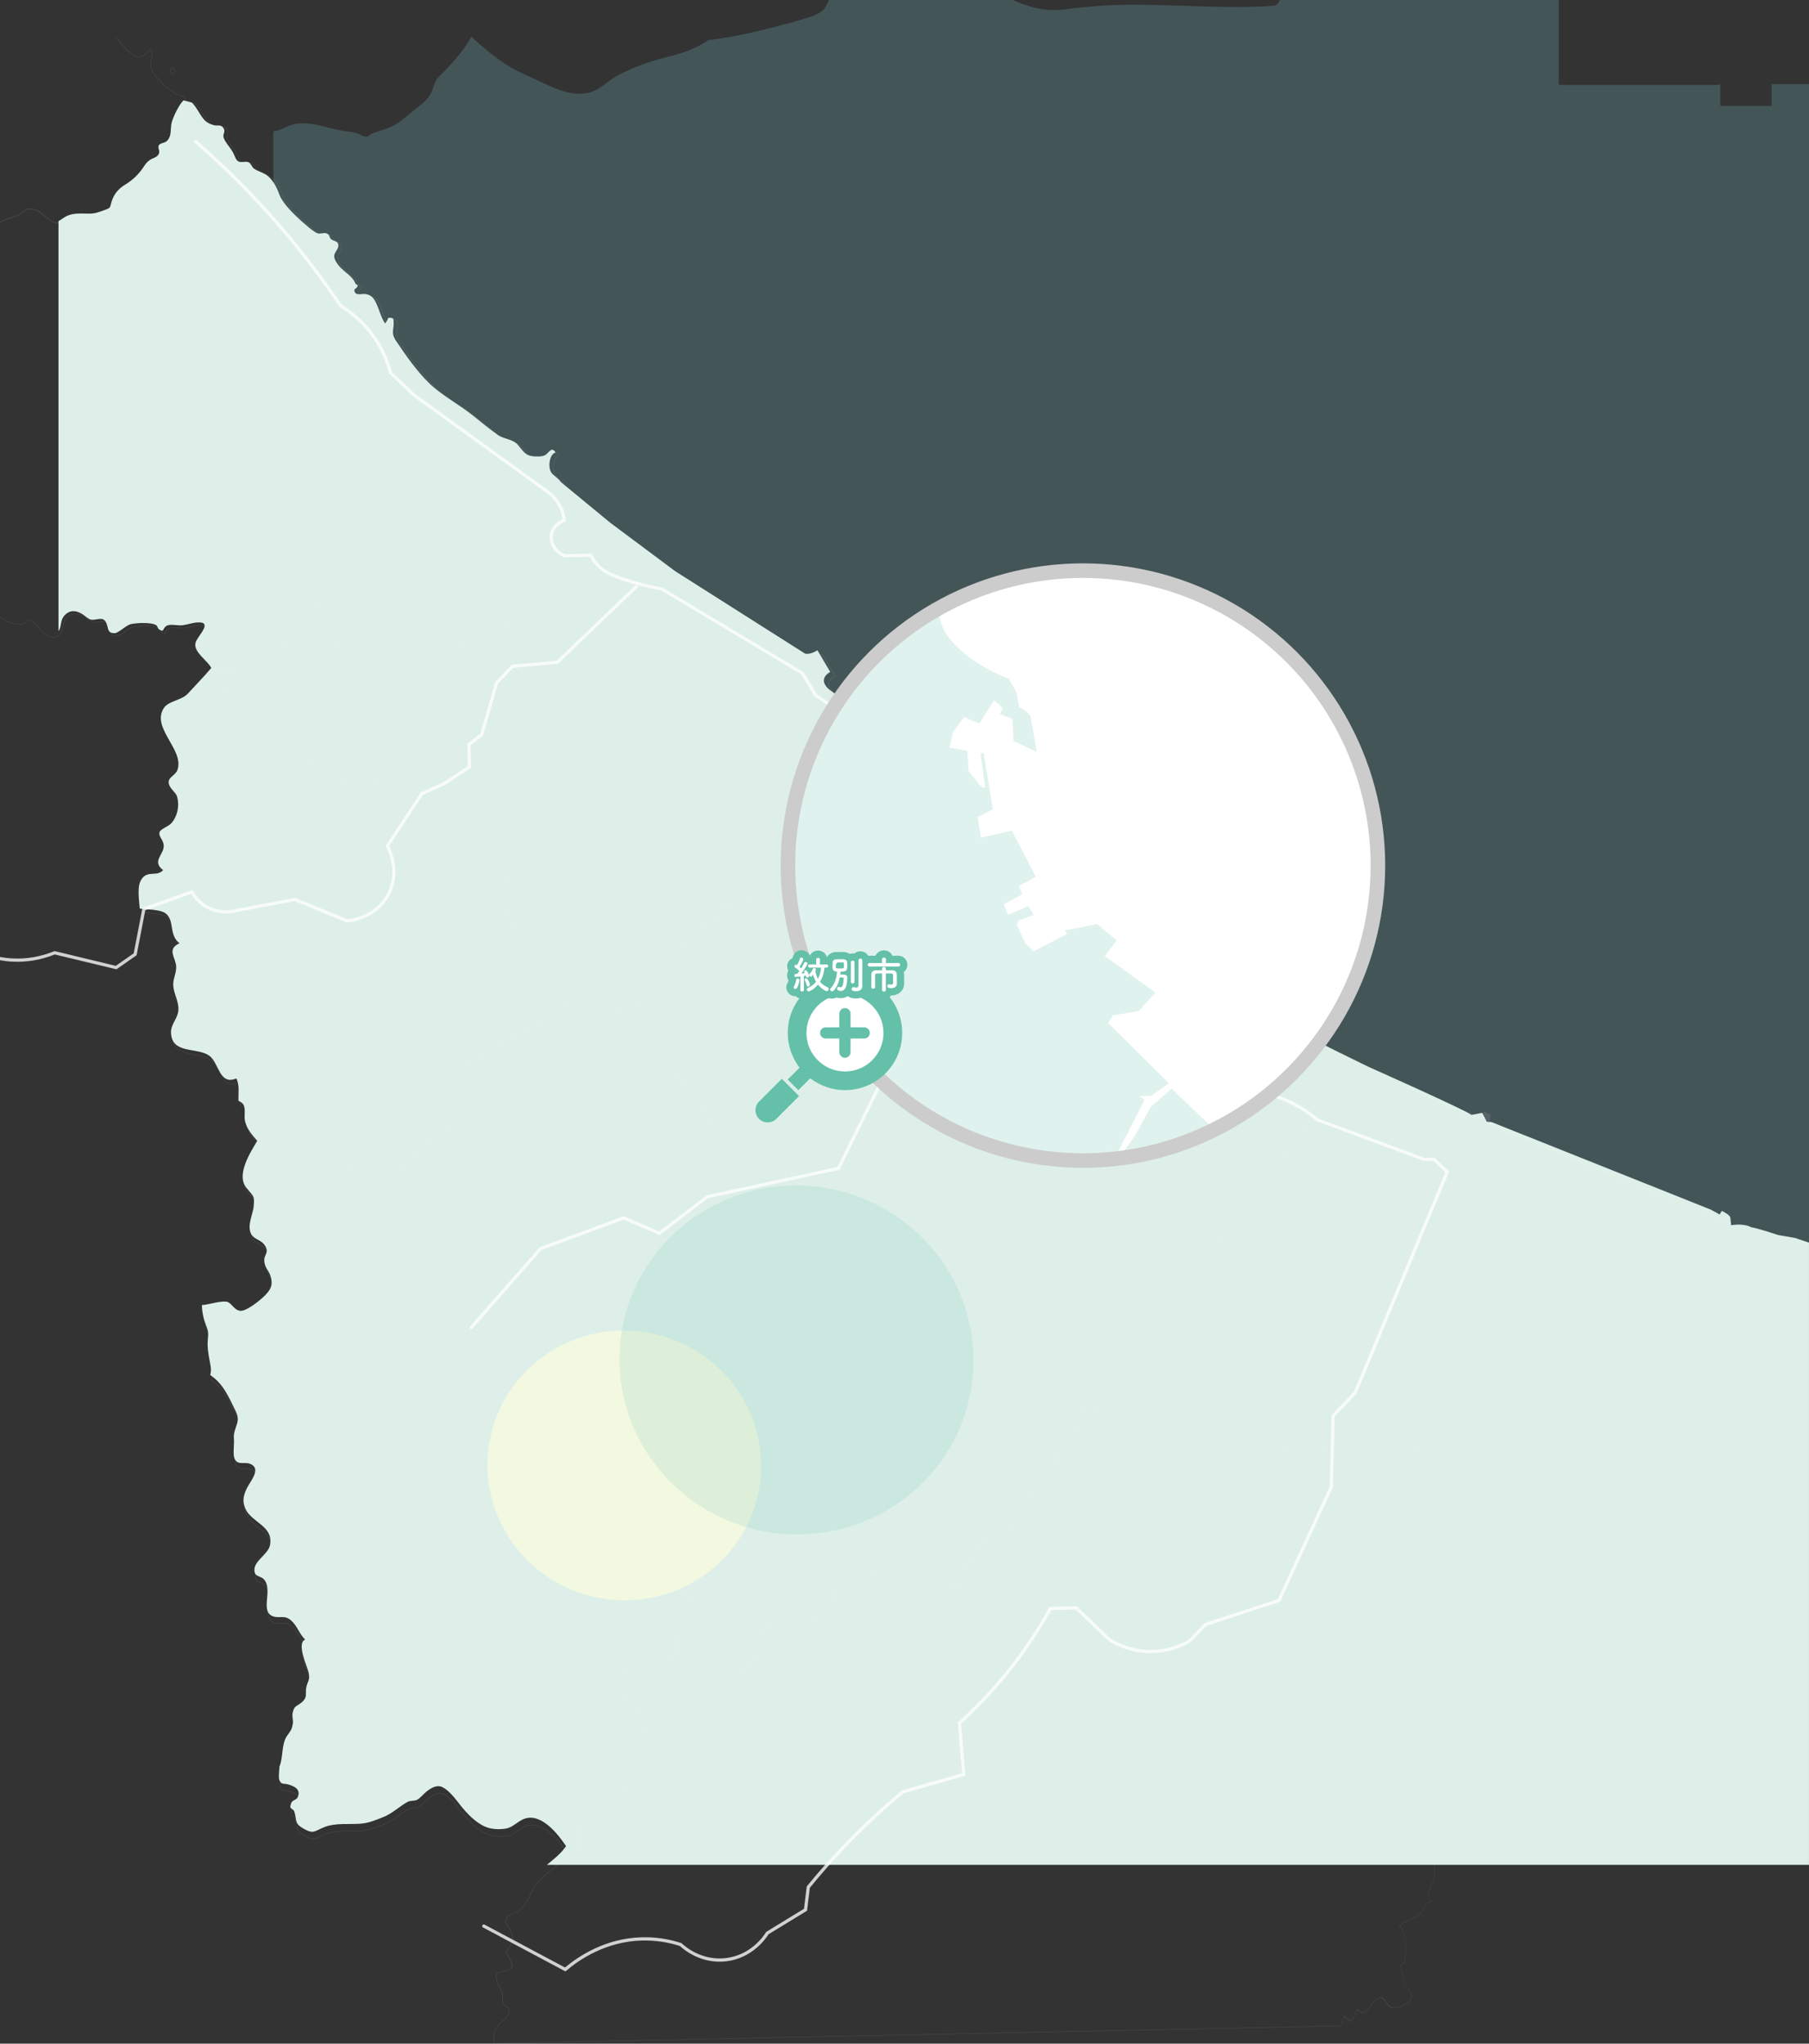 <?xml version="1.0" encoding="UTF-8"?><svg id="b" xmlns="http://www.w3.org/2000/svg" width="993.66" height="1122.65" viewBox="0 0 993.66 1122.65"><rect x="0" y="0" width="993.66" height="1122.65" fill="#333333" stroke="none"/><g id="c"><path d="M973.12,46.22v11.95h-28.19v-11.95h-.48v.48h-88.25V0h-153.26c-.45,1.63-1.75,3.09-3.85,3.22-25.38,1.68-50.75-.6-76.14-.63-12.75-.01-25.3.91-37.94,2.56-10.36,1.35-19.35-.92-28.65-5.16h-100.95c-.08.23-.17.45-.3.68-1.37,2.45-1.96,4.36-4.36,5.98-1.81,1.23-3.85,1.99-5.92,2.68-5.81,1.94-11.8,3.46-17.72,5.04-12.53,3.33-25.21,6.18-38.1,7.69-.35.23-.68.49-1.03.72-6.92,4.48-14.54,6.88-22.49,8.82-8.89,2.17-17.83,5.43-25.94,9.73-6.26,3.32-10.43,8.95-17.83,9.95-7.63,1.03-15.13-1.76-21.89-5.03-7.45-3.61-15.43-6.56-22.36-11.14-6.6-4.36-12.73-9.54-18.53-14.93-.09.15-.17.31-.26.46-4.64,8.23-11.02,14.99-17.66,21.52-2.79,2.75-2.83,6.99-4.97,10.27-2.34,3.59-5.97,5.96-9.25,8.61-3.52,2.84-6.99,6.07-11.04,8.14-3.83,1.95-8.13,2.71-12.03,4.5-1.18,1.33-3.12,1.98-5.05.74-2.83-1.8-6.56-2.01-9.79-2.48-3.91-.58-7.66-1.55-11.48-2.54-4.83-1.25-9.88-2.14-14.88-1.37-4.22.66-7.57,3.39-11.76,4.09-.21.03-.42.04-.63.05v702.84h843.54V46.22h-20.55Z" fill="#85d6e6" opacity=".21"/><path d="M45.49,337.53c1.53,1.02,2.82,2.39,4.44,2.85,1.75.49,5.3-1.06,6.89-.06,3.54,2.24.76,7.69,6.21,7.5,2.09-.06,6.12-4.33,8.87-4.97,3.09-.72,11.32-1.15,13.98.66.7.49.77,1.82,1.51,2.25,3.16,1.87,1.58-.59,4.21-2.03,1.96-1.07,5.99,0,8.3-.23,2.9-.27,5.45-1.37,8.34-1.57,9.43-.64.03,7.53-.85,11.19-1.26,5.22,6.8,9.71,8.65,13.81-3.42,4.14-9.28,10.15-12.82,14.05-3.43,3.78-10.57,3.99-13.15,7.85-7.29,10.93,11.06,22.74,7.47,33.91-.92,2.85-4.35,3.99-4.81,6.18-.74,3.49,3.75,6.05,4.46,8.45,1.59,5.34.19,11.21-3.11,14.89-1.39,1.57-5.87,3.23-6.38,4.68-.93,2.68,2.24,4.29,2.24,7.81.01,4.88-6.79,8.37-.32,13.23-3.73,4.18-9.38-.75-12.6,6.35-1.67,3.69-.57,10.6-.28,14.75,3.42.64,11.37.31,14.39,2.81,4.95,4.05,1.39,11.49,7.47,16.27-7.25,3.28-2.05,7.84-1.83,12.75.16,3.65-1.75,6.69-1.62,10.2.18,4.86,3.32,9.16,2.79,14.19-.46,4.36-4.17,7.44-4.01,11.96.41,12.04,14.27,7.83,21.02,12.69,5.5,3.98,5.44,16.44,14.82,12.48,1.96,3.44,1.02,8.37,1.24,12.33,5.26,1.97,2.58,7.07,3.61,11.25,1.09,4.39,3.87,7.46,6.67,10.69-3.7,6.22-11.64,18.53-6.1,25.58,4.47,5.68,4.63,4.32,4.14,10.56-.21,2.62-2.45,8.11-2.23,11.71.45,7.45,6.97,5.17,9.19,11.21.96,2.64-1.3,3.96-1.15,6.8.2,3.89,2.5,5.21,3.5,8.54,1.41,4.76.2,7.54-4.15,11.53-2.5,2.3-9.49,7.97-12.78,7.42-3.03-.5-4.38-3.89-6.53-4.78-2.9-1.2-11.17,1.62-14.29,1.65.07,3.92.91,7.58,2.26,11.03,1.42,3.62,1.31,4.27.96,8.45-.29,3.54.3,6.97.79,9.73.53,3.06,1.5,6.15.56,9.21,7.18,4.88,10.04,11.82,13.78,19.4,2.46,4.98,1.16,6.39-.25,11.05-.62,2.05-.62,3-.48,5.21.15,2.63-.63,8.07.31,10.24,1.81,4.19,5.73,1.31,9.24,3.2,5.41,2.92-.82,9.48-2.68,13.54-1.9,4.14-2.31,7.03-.48,11.03,3.41,7.42,15.44,9.29,13.4,19.78-.97,4.99-8.59,8.47-8.57,13.64,0,3.9,3.23,3.15,5.09,5.02,5.51,5.6-2.44,17.97,5.29,20.49,3.78,1.22,6.06-.96,9.73,2.19,3.34,2.87,4.58,7.49,7.76,10.53-4.98,2.21,1.31,14.94,2,18.45.76,3.91-.7,4.47-1.36,7.8-.7,3.49.84,5.13-2.16,7.94-2.82,2.65-4.52,1.69-5.38,6.29-.35,1.88.5,4.01.13,5.89-.61,3.16-1.02,3.53-3.02,6.31-3.46,4.82-2.08,11.93-4.33,17.1.03,1.5-.68,6.15.02,7.56,1.29,2.57,2,1.5,4.69,2.24,3.37.93,7.15,2.56,5.36,6.98-.67,1.63-2.96,1.48-3.66,3.41-1.37,3.7,1.05,2.46,1.74,4.52,1.57,4.8-.07,6.39,4.82,9.23,6.03,3.49,6.14,1.42,12.11-.84,5.87-2.21,13.09-1.26,19.46-1.72,4.51-.33,7.95-1.88,12.16-3.49,5.25-2,9.55-6.3,13.78-8.53,1.48-.79,3.65-.35,5.1-1.11,1.94-1.02,3.22-2.91,5.06-4.4,2.79-2.25,6.03-4.14,9.22-2.39,3.67,2.01,6.93,6.44,9.4,9.59,3.52,4.5,8.58,9.93,14.27,12.18,3.13,1.23,7.27,1.41,10.7.85,4.72-.78,7.21-4.97,11.86-5.83,9.02-1.69,17.67,9.96,21.35,15.43-2.85,4.24-6.8,7.22-10.54,10.31h693.27v-341.81c-4.73-1.59-7.55-2.54-7.55-2.54l-9.31-1.63s-12.78-4.21-14.68-4.2c-4.68-2.53-11.22-1.18-11.22-1.18l-.47-4.35c-.61-1.46-3.18-2.81-4.65-3.51l-1.19,1.94-4.93-2.7-120.21-47.99-2.79-.3-2.53-4.84-5.91,1.16c-3.19-2.73-56.66-26.5-56.66-26.5-45.64-22.08-95.45-48.97-95.45-48.97l-3.48-1.26c-10.46-4.62-67.11-42.6-67.11-42.6l2.01-4.57,1.47-3.17,1.09-7.82-2.63.44-1.11,7.39-3.8-.83c-1.57-8.64-4.18-.83-4.18-.83-5.29,1.35-2.35-4.55-2.35-4.55,4.51-6.11-1.96-7.81-1.96-7.81-9.76-12.56,3.42-5.88,3.42-5.88l-8.81-9.89-1.58-5.73-4.1-4.81c-1.54-5.22-14.93-5.38-14.93-5.38l-51.2-32.8-14.11-8.45-27.29-19.67c-6.88-6.01.58-9.66.58-9.66l-7.02-11.91c-4.18,2.64-6.77,1.87-6.77,1.87l-71.42-45.33-35.46-26.45-27.23-22.45c-2.65-3.75-5.94-3.62-6.32-8.67-.21-2.79.72-6.99,3.34-7.6-2.19-3.76-3.79.52-5.93,1.54-1.72.84-5.36.72-7.3.41-3.73-.64-5.02-3.39-7.55-6.24-2.8-3.2-7.59-2.98-11-5.41-4.45-3.25-8.82-6.68-13.13-10.23-7.59-6.22-17.37-11.23-24.52-18.16-6.72-6.51-12.61-15.01-18.05-23.05-3.48-5.19-.76-6.28-1.62-12.34-.81-.55-1.96-.7-2.89-.41-.19,1.27-1.08,2.05-1.58,3.03-1.86-2.39-3.17-7.09-4.35-9.87-1.61-3.74-2.98-5.81-6.52-6.35-1.41-.24-4.62.86-5.66-.74-1.36-2.2.85-2.15,1.17-3.16.79-2.31-.15.32-1.47-2.86-.62-1.38-2.5-3.23-3.58-4.1-2.63-2.24-4.96-3.93-6.8-7.25-2.59-4.65,2.08-5.62,1.43-9.16-.34-1.86-2.59-1.7-3.9-2.85-1.47-1.38-.3-2.21-2.57-3.19-1.46-.57-3.41.51-4.94-.03-1.31-.41-4-2.55-4.99-3.4-4.73-4-13.96-11.99-16.13-18.35-1.34-3.86-3.91-8.42-7.06-10.4-2.47-1.5-4.43-1.81-6.72-3.41-1.14-.77-1.45-2.63-2.95-3.45-1.59-.82-4.24.48-5.76-.57-1.38-.92-1.89-3.13-2.71-4.67-1.26-2.44-4.52-5.89-5.23-8.29-.65-2.18,1.25-3.12-.09-5.25-1.39-2.23-3.46-1.09-5.29-1.58-4.63-1.23-6-3.55-8.44-7.53-.7-1.19-2.68-4.31-3.82-4.99l-4.42-1.13c-2.39,2.18-5.46,8.68-6.39,11.81-1.06,3.58.22,7.52-2.68,10.46-1.25,1.27-3.68,1.04-4.51,2.43-.69,1.18.64,2.94.14,4.37-.82,2.32-3.28,2.44-5.02,3.65-1.92,1.35-2.43,2.32-3.78,4.31-2.62,3.87-5.9,6.88-9.89,9.31-3.56,2.18-5.95,4.92-7.28,9.02-1.2,3.71-.2,3.54-4.11,4.94-2.85,1.02-4.84,1.86-8.04,1.91-4.21.07-8.72-.58-12.64,1.35-1.73.86-3.02,2.06-4.46,2.72v225.29c1.69-2.21.96-5.6,2.82-8.02,2.9-3.8,6.74-3.68,10.55-1.15Z" fill="#ddefe8"/><g opacity=".77"><g opacity=".13"><line x1="337.62" y1="289.01" x2="309.32" y2="268.08" fill="#fff"/><polygon points="815.04 610.57 813.55 614.02 817.96 615.89 818.92 612.31 815.04 610.57" fill="#fff"/><path d="M813.14,614.95l.4-.94-55.61-23.57c20.88,10.05,40.89,19.15,55.2,24.51Z" fill="#fff"/><path d="M817.41,617.96l112.26,45.8,10.48,4.28s.34,0,.91.03l-123.1-52.18-.55,2.07Z" fill="#fff"/><path d="M941.06,668.07l7.22,3.06,1.19-1.95c-2.98-.82-6.72-1.05-8.41-1.11Z" fill="#fff"/><polygon points="337.54 289.12 309.24 268.19 309.4 267.97 337.7 288.9 337.54 289.12" fill="#fff"/><path d="M94.8,40.87h0c-.72.01-1.32-.82-1.34-1.87,0-.49.11-.96.34-1.32.24-.37.57-.58.92-.59h0c.36,0,.69.19.94.55.24.35.38.81.39,1.31,0,.49-.11.96-.34,1.32-.24.37-.57.58-.92.59ZM94.73,37.36c-.26,0-.51.17-.7.46-.2.31-.31.73-.3,1.17.02.88.5,1.61,1.06,1.6h0c.26,0,.51-.17.7-.46.2-.31.31-.73.3-1.17,0-.44-.13-.85-.34-1.16-.2-.29-.45-.44-.72-.44h0Z" fill="#fff"/><path d="M102.68,55.57c-.74-.56-.9-1.03-1.05-1.48-.22-.65-.42-1.21-2.2-1.68h0c-1.06-.27-2.24-.88-3.27-1.41-.25-.13-.49-.25-.72-.37-3.18-1.62-11.36-9.4-12.27-13.32-.5-2.08-.17-3.69.16-5.25.35-1.7.69-3.31-.31-5.13l-.09-.16-.13.13c-3.48,3.46-5.99,5.96-10.49,2.53-2.15-1.64-6.02-5.72-8.21-8.89v.51c2.25,3.15,5.91,6.97,8.05,8.6,4.63,3.54,7.33.94,10.72-2.42.85,1.67.54,3.12.2,4.79-.31,1.51-.67,3.23-.15,5.37.95,4.07,9.11,11.82,12.42,13.5.23.12.47.24.72.37,1.05.54,2.24,1.15,3.33,1.43,1.64.43,1.8.9,2.01,1.5.15.44.32.94,1.02,1.51-2.32,2.23-5.38,8.53-6.35,11.79-.39,1.3-.47,2.65-.55,3.96-.15,2.37-.29,4.62-2.12,6.47-.56.57-1.39.83-2.2,1.08-.97.3-1.88.59-2.35,1.38-.39.66-.2,1.44,0,2.28.17.72.35,1.47.12,2.13-.54,1.52-1.79,2.06-3.11,2.63-.64.28-1.3.56-1.88.96-1.72,1.2-2.34,2.14-3.38,3.68-.14.21-.29.44-.45.68-2.55,3.75-5.79,6.79-9.9,9.28-3.8,2.32-6.08,5.13-7.38,9.11-.26.79-.41,1.4-.54,1.9-.46,1.78-.48,1.89-3.51,2.97-.28.1-.56.2-.83.3-2.38.86-4.27,1.54-7.07,1.6h-.13c-.92.02-1.87,0-2.78-.03-3.37-.08-6.85-.15-9.96,1.38-.88.43-1.63.95-2.36,1.44-1.94,1.32-3.61,2.46-6.49,1.11-1.58-.75-3.01-1.94-4.39-3.09-2.45-2.04-4.98-4.16-8.55-4.08-.03,0-.07,0-.1,0-1.69.05-2.3.61-3.07,1.31-.3.27-.64.58-1.08.89-1.6,1.16-2.89,1.65-4.84,2.33-.6.21-1.22.41-1.88.63-1.73.56-3.61,1.18-5.26,2.08v.3c1.67-.93,3.58-1.55,5.35-2.12.66-.21,1.28-.42,1.89-.63,1.97-.69,3.28-1.19,4.91-2.37.45-.32.8-.64,1.1-.91.76-.69,1.31-1.19,2.9-1.24h.1c3.47-.07,5.97,2.01,8.37,4.02,1.39,1.16,2.84,2.37,4.45,3.13,3.02,1.42,4.75.24,6.76-1.13.72-.49,1.47-1,2.33-1.42,3.05-1.5,6.49-1.42,9.83-1.35.92.02,1.87.04,2.79.03.04,0,.09,0,.13,0,2.84-.06,4.75-.75,7.15-1.62.27-.1.55-.2.83-.3,3.16-1.13,3.2-1.28,3.68-3.15.13-.49.28-1.1.53-1.88,1.28-3.92,3.52-6.68,7.26-8.96,4.14-2.52,7.41-5.58,9.98-9.36.16-.24.31-.47.46-.68,1.05-1.57,1.63-2.43,3.3-3.61.56-.39,1.21-.67,1.83-.94,1.32-.57,2.69-1.16,3.26-2.79.26-.73.07-1.52-.11-2.28-.19-.78-.36-1.51-.03-2.08.42-.7,1.28-.97,2.2-1.26.83-.26,1.7-.53,2.31-1.15,1.91-1.93,2.06-4.32,2.2-6.64.08-1.29.16-2.63.54-3.9.98-3.29,4.09-9.69,6.39-11.78l.12-.11-.13-.1Z" fill="#fff"/><path d="M786.56,919.5l.02-.38c.4-6.83-5.43-7.29-11.08-7.74-3.47-.28-6.76-.54-8.66-2.19-3.01-2.61-1.76-5.04-.54-7.39.68-1.31,1.32-2.55,1.26-3.82-.05-1.29-.45-2.07-.83-2.84-.42-.84-.81-1.63-.69-2.96.1-1.12.53-2.02.95-2.9.6-1.26,1.16-2.46.76-4.23-2.99-2.29-4.94-7.77-4.36-12.25.41-3.11,2.31-5.11,4.15-7.05.98-1.03,1.98-2.09,2.78-3.31,1.93-2.97,1.61-6.02,1.27-9.25-.13-1.24-.26-2.53-.27-3.81,0-2.23.33-4.35.65-6.39.39-2.51.8-5.11.58-7.9-.1-1.25-.21-2.5-.33-3.77-.46-5.13-.93-10.44-.46-15.56.32-3.46,1.44-6.81,2.52-10.05.87-2.61,1.77-5.31,2.21-7.99.12-.74.24-1.29.33-1.73q.32-1.51-1.13-2.96c-.17-.17-.35-.35-.56-.56-.73-.73-1.44-1.33-2.14-1.91-1.06-.89-2.07-1.73-3.11-3.01-.6-.72-.9-1.31-1.12-1.74-.52-1.03-.58-1.14-3.64-.24-.64.19-1.04.55-1.47.93-.52.46-1.06.94-2.03,1.13-1.8.36-4.03-.34-6.19-1.03-1.32-.42-2.57-.82-3.68-.96-4.46-.57-9.04-.91-12.39.55-.9.38-1.63,1.17-2.33,1.93-.69.75-1.41,1.52-2.31,1.94-.69.33-1.49.4-2.26.46-.74.06-1.44.13-2.01.4-2.81,1.39-2.72,2.34-2.59,3.91.09,1.02.2,2.28-.45,4.03-1.55,4.15-8.9,7.43-13.05,6.76h-.08s-.03-.09-.03-.09c-.62-1.82-.7-3.7-.78-5.52-.09-1.96-.17-3.99-.94-5.9-2.39-.07-5.12-.11-7.56.22-.08.93-.01,2.26.06,3.66.17,3.55.38,7.97-1.45,9.6-5.24,4.64-15.85-1.2-22.2-4.69-1.13-.62-2.11-1.16-2.93-1.57l-.54-.27c-11.05-5.55-21.48-10.79-33.53-13.81-.94-.24-2.15-.47-3.42-.72-5.17-1.01-12.25-2.4-14.47-6l-.06-.09.08-.08c7.1-6.73,4.25-20.75,2.54-29.13v-.07c-.28-1.29-.62-2.61-.97-4.01-1-3.91-2.03-7.95-1.5-11.69.16-1.09.69-1.94,1.21-2.75.62-.98,1.27-2,1.31-3.5.02-.9-.43-1.7-.91-2.55-.62-1.09-1.26-2.21-.91-3.64.64-2.64,1.93-3.2,3.55-3.9,1.04-.45,2.23-.97,3.48-2.16,2.73-2.6,3.79-6.36,4.82-9.99.8-2.84,1.63-5.77,3.24-8.16,3.44-5.1,9.52-7.96,15.41-10.73,4.19-1.97,8.52-4,11.76-6.81,12.72-11.04,21.8-24.57,30.01-37.48.53-.83,1.05-1.66,1.58-2.49,4.34-6.86,8.45-13.34,13.62-19.31.97-1.12,1.89-2.36,2.78-3.56,1.72-2.32,3.5-4.71,5.83-6.6,2.4-1.95,5.44-3,8.11-3.93,1.46-.51,2.84-.99,4.03-1.57,5.61-2.73,18.2-10.79,19.08-16.98l.03-.18.17.07c2.18.97,53.15,23.75,56.79,26.66l5.97-1.16,2.55,4.88,2.77.3,120.53,48.34,5.03,2.76v.08c.15,7.48.77,15.93,1.37,24.11.62,8.47,1.26,17.23,1.4,25.02v.06s-.04.04-.04.04c-2.16,2.21-4.84,4.62-7.68,7.16-9,8.07-19.2,17.21-20.73,26.68-.75,4.62.06,8.84.84,12.93.58,3.05,1.18,6.2,1.1,9.42-.06,2.23-.91,4.16-1.74,6.04-.65,1.49-1.33,3.02-1.59,4.67-.4,2.5-.06,4.27.33,6.31.2,1.08.42,2.2.53,3.52.87,9.42-.66,20.2-4.19,29.59-1.26,3.34-2.66,6.68-4.02,9.91-2.53,6-5.14,12.21-6.9,18.68-.81,2.98-2.28,5.72-3.7,8.37-1.54,2.88-3.13,5.86-3.85,9.11-.46,2.09-.29,4.41-.12,6.66.17,2.29.35,4.66-.15,6.82-.78,3.35-1.41,4.74-2.34,5.14-.98.42-2.17-.28-4.15-1.44-.38-.22-.79-.46-1.22-.71-1.27-.72-2.54-1.53-3.76-2.3-5.03-3.19-9.77-6.2-15.81-4.95-4.74.98-9.17,4.25-13.44,7.41-1.71,1.26-3.33,2.46-4.93,3.48-4.9,3.13-10.17,7-10.76,13.2-.12,1.3.54,2.4,1.06,3.28.36.6.67,1.13.64,1.57-.03.34-.06.67-.08.99-.23,3.05-.37,4.89-4.84,5.72-3.37.63-4.06-.36-4.91-1.63-.54-.8-1.15-1.71-2.58-2.45-2.43-1.27-4.09-1.01-6-.72-1.25.19-2.54.39-4.18.19-1.97-.25-3.54-.97-5.2-1.73-1.45-.66-2.95-1.35-4.85-1.8-7.19-1.67-20.54,4.81-25.12,9.76l-.26.28ZM767.74,784.69c.71-.01.92.31,1.26.99.21.42.51.99,1.09,1.69,1.03,1.26,2.02,2.09,3.08,2.98.7.58,1.42,1.19,2.15,1.93.21.21.39.39.56.56,1.53,1.52,1.55,1.58,1.2,3.21-.09.44-.21.99-.33,1.72-.45,2.7-1.35,5.41-2.22,8.03-1.08,3.22-2.19,6.56-2.5,9.98-.47,5.1,0,10.39.46,15.51.11,1.26.23,2.52.32,3.77.22,2.82-.18,5.43-.58,7.96-.32,2.04-.64,4.15-.64,6.35,0,1.27.13,2.55.26,3.79.34,3.28.67,6.39-1.31,9.43-.81,1.25-1.83,2.32-2.81,3.35-1.89,1.99-3.68,3.88-4.08,6.9-.58,4.41,1.35,9.8,4.29,12.02l.04.03v.05c.46,1.89-.16,3.19-.76,4.45-.4.85-.82,1.73-.92,2.81-.11,1.25.27,2.01.67,2.81.39.79.8,1.6.86,2.95.06,1.34-.63,2.67-1.3,3.96-1.22,2.36-2.37,4.59.48,7.06,1.84,1.59,5.08,1.85,8.51,2.12,5.68.45,11.54.92,11.34,7.66,4.84-4.96,17.98-11.24,25.13-9.58,1.93.45,3.44,1.15,4.9,1.81,1.64.75,3.19,1.46,5.12,1.7,1.6.2,2.87,0,4.1-.18,1.88-.29,3.66-.56,6.17.75,1.49.78,2.15,1.75,2.68,2.54.83,1.23,1.42,2.11,4.63,1.51,4.26-.79,4.39-2.45,4.62-5.48.02-.32.05-.65.08-.99.03-.35-.26-.84-.6-1.41-.55-.91-1.22-2.05-1.1-3.44.59-6.33,5.93-10.24,10.88-13.41,1.59-1.02,3.2-2.21,4.91-3.47,4.3-3.18,8.75-6.47,13.55-7.46,6.13-1.27,11.15,1.91,16.01,4.98,1.22.77,2.48,1.57,3.75,2.3.44.25.85.49,1.23.71,1.84,1.08,3.06,1.79,3.91,1.43.82-.35,1.44-1.74,2.18-4.95.49-2.11.31-4.46.14-6.73-.17-2.26-.35-4.6.13-6.73.73-3.29,2.33-6.28,3.88-9.18,1.41-2.64,2.87-5.36,3.68-8.31,1.77-6.48,4.38-12.7,6.91-18.71,1.36-3.23,2.76-6.56,4.02-9.9,3.52-9.35,5.04-20.09,4.18-29.47-.12-1.3-.33-2.42-.53-3.49-.38-1.98-.73-3.86-.33-6.41.26-1.69.95-3.24,1.61-4.74.81-1.85,1.65-3.76,1.71-5.94.09-3.19-.49-6.19-1.09-9.36-.78-4.11-1.6-8.36-.84-13.02,1.55-9.56,11.78-18.74,20.81-26.84,2.82-2.53,5.49-4.92,7.63-7.11-.14-7.77-.78-16.5-1.4-24.95-.6-8.15-1.22-16.57-1.37-24.04l-4.88-2.68-120.5-48.33-2.86-.31-.03-.06-2.49-4.77-5.9,1.15-.05-.04c-3.06-2.62-53.35-25.13-56.61-26.59-1.1,6.27-13.61,14.29-19.2,17.01-1.21.59-2.6,1.07-4.06,1.58-2.78.97-5.66,1.97-8.03,3.89-2.3,1.86-4.07,4.24-5.78,6.55-.89,1.2-1.82,2.45-2.79,3.58-5.16,5.95-9.26,12.43-13.6,19.28-.52.82-1.05,1.65-1.58,2.49-8.22,12.92-17.32,26.47-30.07,37.54-3.27,2.83-7.61,4.87-11.82,6.85-5.85,2.75-11.91,5.59-15.3,10.63-1.59,2.35-2.41,5.26-3.21,8.08-1.04,3.67-2.11,7.46-4.89,10.11-1.29,1.23-2.5,1.75-3.56,2.22-1.61.7-2.78,1.21-3.39,3.72-.32,1.32.29,2.4.88,3.44.48.84.98,1.71.95,2.69-.05,1.57-.71,2.62-1.36,3.63-.53.83-1.03,1.61-1.17,2.64-.52,3.69.5,7.7,1.5,11.58.36,1.4.7,2.73.96,4.02l.02.07c1.71,8.4,4.57,22.44-2.54,29.31,2.22,3.43,9.15,4.79,14.23,5.78,1.28.25,2.49.49,3.44.73,12.07,3.03,22.52,8.28,33.58,13.84l.54.27c.82.41,1.8.95,2.94,1.58,6.28,3.45,16.79,9.24,21.88,4.72,1.74-1.54,1.53-5.89,1.36-9.38-.07-1.47-.13-2.85-.04-3.81v-.11s.12-.01.12-.01c2.52-.35,5.35-.31,7.8-.24h.09s.03.08.03.08c.82,1.98.91,4.06,1,6.08.08,1.78.16,3.61.74,5.37,4.05.6,11.16-2.58,12.67-6.6.63-1.69.52-2.92.44-3.91-.14-1.57-.23-2.71,2.74-4.18.61-.3,1.33-.36,2.1-.43.75-.06,1.52-.13,2.17-.44.86-.4,1.55-1.15,2.23-1.88.72-.78,1.46-1.58,2.42-1.99,3.41-1.48,8.04-1.14,12.54-.57,1.13.14,2.39.54,3.72.97,2.13.67,4.32,1.37,6.05,1.02.9-.18,1.41-.63,1.91-1.07.43-.38.88-.78,1.57-.99,1.35-.4,2.17-.6,2.7-.61Z" fill="#fff"/><path d="M337.76,289h-.27c.4,8.87-2.51,20.04-6.93,26.56-2.23,3.29-5.46,5.04-8.58,6.73-2.62,1.42-5.32,2.88-7.49,5.26-.8.87-1.43,1.69-1.99,2.41-1.63,2.1-2.8,3.62-6.4,4.79-.38.12-.79.25-1.23.39-2.51.77-5.62,1.74-7.19,3.53-1.47,1.67-1.41,3.46-1.35,5.2.08,2.31.14,4.3-3.5,5.5-3.09,1.03-8.29.64-10.82-1.58-.98-.86-1.51-2.04-2.08-3.29-.68-1.51-1.38-3.06-2.94-4.08-3.87-2.53-6.39-.34-9.04,1.99-.37.33-.75.66-1.14.98-1.53,1.28-3.25,1.37-4.91,1.45-1.56.08-3.03.16-4.34,1.14-.87.65-1.25,2.17-1.61,3.63-.25,1-.48,1.94-.85,2.52-2.3,3.64-8.73,8.55-13.6,7.94-1.06-.13-2.21-.48-3.43-.85-2.38-.72-4.85-1.47-7.21-.83-.86.24-1.66.78-2.43,1.3-1.27.86-2.48,1.68-4,1.32-.95-.23-1.75-1.03-2.61-1.88-.93-.93-1.9-1.89-3.15-2.19-1.68-.4-3.24.21-4.74.8-1.74.68-3.38,1.33-5.05.33-1.15-.69-1.91-1.81-2.64-2.89-1.15-1.69-2.34-3.45-5.06-3.52-.08,0-.15,0-.23,0-2.12.04-3.9,1.48-5.61,2.86-1.89,1.53-3.68,2.97-5.88,2.73-2.43-.27-3.64-2.83-4.72-5.09-.39-.82-.76-1.6-1.17-2.24-1.35-2.12-1.63-4.44-1.9-6.69-.26-2.17-.53-4.42-1.76-6.48-1.5-2.52-5.29-7.07-8.86-6.32l-.11.02v.11c.06,2.36-1,4.03-2.19,5.68-.27.36-.64.58-1,.8-.63.37-1.27.75-1.38,1.86-.08.78.45,1.25.88,1.62.26.23.49.43.49.62.1,3.53-3.01,5.53-6.3,7.65-3.69,2.38-7.52,4.84-7.15,9.7.09,1.14.65,1.99,1.2,2.81.62.93,1.16,1.75.89,2.84-3.42-2.83-7.58-2.39-10.66,1.14-2.21,2.53-4.17,4.39-7.62,3.51-1.26-.33-2.22-1.22-3.15-2.09-1-.94-1.95-1.82-3.24-2.04-1.3-.23-2.34,1.56-3.26,3.13-.34.58-.66,1.13-.94,1.48l-10.01-.87c-.7-1.5-2.2-3.04-3.78-4.67-2.77-2.85-5.63-5.79-4.84-9.03.26-1.07,1.26-2.53,2.33-4.08,1.64-2.38,3.33-4.85,2.52-6.26-.49-.86-1.84-1.2-4.12-1.05-1.52.1-2.97.46-4.36.8-1.29.31-2.62.64-4.01.77-.84.08-1.89-.02-3.02-.11-2-.18-4.07-.36-5.36.34-1.11.6-1.5,1.39-1.79,1.96-.18.37-.32.63-.56.71-.31.09-.85-.11-1.75-.64-.34-.2-.53-.63-.73-1.09-.2-.45-.4-.91-.77-1.17-2.81-1.92-11.29-1.36-14.14-.71-1.38.32-3.05,1.51-4.67,2.67-1.64,1.17-3.19,2.28-4.21,2.31-.04,0-.07,0-.11,0-2.94.06-3.32-1.59-3.77-3.5-.33-1.42-.71-3.03-2.27-4.02-.94-.59-2.48-.35-3.97-.11-1.15.18-2.24.35-2.98.14-1.08-.31-2.01-1.03-2.99-1.8-.46-.36-.93-.72-1.42-1.05-4.22-2.81-8.04-2.4-10.77,1.16-.97,1.27-1.25,2.79-1.52,4.27-.39,2.17-.77,4.21-3.29,5.25-4.35,1.79-7.71-2.25-10.17-5.2-.33-.4-.65-.78-.95-1.13-2.92-3.35-3.71-3.01-5.23-1.91-.76.55-1.7,1.23-3.32,1.54-3,.58-8.68-1.64-11.49-4.18v.36c2.93,2.52,8.54,4.67,11.54,4.09,1.68-.32,2.65-1.02,3.43-1.59,1.36-.99,1.99-1.44,4.87,1.87.3.34.62.72.95,1.12,2.51,3.01,5.94,7.14,10.48,5.28,2.66-1.1,3.06-3.31,3.45-5.45.26-1.44.54-2.93,1.47-4.15,3.37-4.4,7.52-3.03,10.41-1.1.49.32.95.69,1.41,1.04,1,.78,1.95,1.52,3.08,1.84.8.23,1.92.05,3.1-.14,1.44-.23,2.93-.46,3.79.07,1.46.93,1.81,2.41,2.15,3.85.45,1.94.88,3.77,4.04,3.7.04,0,.07,0,.11,0,1.11-.03,2.69-1.16,4.36-2.36,1.59-1.14,3.24-2.31,4.57-2.62,2.96-.68,11.29-1.13,13.92.67.31.22.49.62.68,1.06.21.48.42.97.84,1.21.99.59,1.56.78,1.96.67.36-.11.52-.43.73-.85.29-.57.64-1.28,1.68-1.84,1.22-.66,3.24-.49,5.21-.31,1.14.1,2.21.19,3.07.12,1.41-.13,2.75-.46,4.05-.77,1.39-.34,2.82-.69,4.32-.79,2.13-.15,3.43.17,3.86.92.72,1.26-.92,3.66-2.51,5.97-1.08,1.57-2.09,3.05-2.37,4.17-.82,3.39,2.09,6.39,4.91,9.29,1.59,1.63,3.09,3.18,3.76,4.66l.03.07,10.24.89h.07s.05-.05.05-.05c.31-.36.65-.95,1.02-1.57.83-1.42,1.88-3.19,2.98-3,1.2.21,2.12,1.06,3.1,1.97.95.89,1.94,1.81,3.27,2.16,3.58.92,5.69-1.08,7.89-3.59,3.02-3.46,7.12-3.84,10.44-.97l.15.13.06-.19c.43-1.31-.2-2.26-.87-3.27-.53-.79-1.07-1.61-1.15-2.68-.35-4.7,3.4-7.12,7.02-9.45,3.36-2.16,6.53-4.2,6.42-7.88,0-.31-.29-.56-.59-.82-.4-.35-.86-.75-.79-1.39.09-.97.63-1.29,1.25-1.66.38-.23.78-.46,1.08-.87,1.19-1.66,2.26-3.35,2.24-5.73,3.38-.62,7.01,3.78,8.46,6.21,1.21,2.01,1.47,4.23,1.73,6.37.27,2.28.55,4.63,1.94,6.8.4.63.77,1.4,1.15,2.21,1.11,2.32,2.36,4.95,4.93,5.24,2.31.25,4.23-1.29,6.08-2.79,1.74-1.41,3.54-2.86,5.67-2.8,2.59.07,3.68,1.68,4.85,3.4.75,1.1,1.52,2.24,2.73,2.97,1.79,1.07,3.49.4,5.29-.31,1.47-.58,2.98-1.18,4.58-.79,1.18.28,2.11,1.21,3.02,2.12.88.88,1.71,1.71,2.73,1.95,1.63.39,2.94-.5,4.21-1.36.75-.51,1.53-1.04,2.35-1.26,2.3-.63,4.72.11,7.06.83,1.23.37,2.39.73,3.48.86,4.97.62,11.53-4.36,13.87-8.06.39-.62.63-1.58.88-2.6.35-1.42.72-2.89,1.51-3.48,1.25-.93,2.68-1,4.19-1.08,1.71-.09,3.47-.18,5.07-1.52.39-.32.77-.66,1.14-.98,2.69-2.35,5.01-4.39,8.72-1.97,1.49.97,2.17,2.49,2.84,3.96.55,1.22,1.12,2.48,2.14,3.38,2.59,2.28,7.92,2.69,11.08,1.63,3.83-1.26,3.76-3.45,3.68-5.76-.05-1.68-.11-3.42,1.29-5.01,1.52-1.73,4.6-2.68,7.07-3.45.44-.14.85-.26,1.23-.39,3.68-1.2,4.93-2.83,6.53-4.89.56-.72,1.19-1.53,1.98-2.4,2.13-2.34,4.82-3.79,7.41-5.2,3.15-1.71,6.4-3.47,8.67-6.81,4.45-6.57,7.38-17.81,6.98-26.71Z" fill="#fff"/><path d="M0,122.15c1.67-.93,3.58-1.55,5.35-2.12.66-.21,1.28-.42,1.89-.63,1.97-.69,3.28-1.19,4.91-2.37.45-.32.8-.64,1.1-.91.76-.69,1.31-1.19,2.9-1.24.03,0,.07,0,.1,0,3.47-.07,5.97,2.01,8.38,4.02,1.39,1.16,2.84,2.37,4.45,3.13,3.02,1.42,4.75.24,6.76-1.13.72-.49,1.47-1,2.33-1.42,3.05-1.5,6.49-1.42,9.83-1.35.92.02,1.87.04,2.79.03.04,0,.09,0,.13,0,2.84-.06,4.75-.75,7.15-1.62.27-.1.54-.2.83-.3,3.16-1.13,3.2-1.28,3.68-3.15.13-.49.28-1.1.53-1.88,1.28-3.92,3.52-6.68,7.26-8.96,4.14-2.52,7.41-5.58,9.98-9.36.16-.24.31-.47.46-.68,1.05-1.57,1.63-2.43,3.3-3.61.56-.39,1.21-.67,1.83-.94,1.32-.57,2.69-1.16,3.26-2.79.26-.73.07-1.52-.11-2.28-.18-.78-.36-1.51-.03-2.08.42-.7,1.28-.97,2.2-1.26.84-.26,1.7-.53,2.31-1.15,1.91-1.93,2.06-4.32,2.2-6.64.08-1.29.16-2.63.54-3.9.97-3.27,4.04-9.59,6.33-11.73l4.35,1.11c1.11.69,3.09,3.81,3.76,4.96l.12.2c2.37,3.86,3.8,6.19,8.42,7.43,1.87.51,3.88-.61,5.22,1.54.71,1.13.48,1.88.22,2.74-.22.72-.45,1.47-.15,2.49.42,1.43,1.72,3.22,2.98,4.94.9,1.24,1.75,2.4,2.27,3.41.24.45.45.95.67,1.48.53,1.27,1.08,2.58,2.09,3.25.84.58,2,.48,3.11.38,1.01-.09,1.96-.17,2.68.2.79.44,1.24,1.18,1.68,1.9.37.61.72,1.19,1.26,1.56,1.26.88,2.39,1.37,3.6,1.88,1,.43,2.02.87,3.15,1.55,3.23,2.04,5.74,6.69,7.01,10.37,2.04,6.03,10.22,13.44,16.19,18.5.94.81,3.68,3.02,5.05,3.45.79.29,1.69.15,2.56.02.87-.13,1.69-.25,2.39.02,1.26.55,1.41,1.02,1.59,1.61.14.45.3.96.95,1.57.52.46,1.16.71,1.79.96,1.01.4,1.89.75,2.08,1.83.26,1.44-.38,2.43-1.06,3.48-.94,1.46-1.92,2.98-.38,5.76,1.62,2.93,3.58,4.57,5.84,6.47.33.28.66.56,1,.85,1.05.85,2.95,2.72,3.55,4.07.73,1.78,1.39,1.83,1.7,1.85.02,0,.03,0,.05,0-.01.12-.14.49-.29.92-.09.3-.39.5-.7.72-.64.44-1.43.99-.46,2.57.75,1.16,2.49,1,4.03.86.67-.06,1.31-.12,1.74-.05,3.4.52,4.78,2.45,6.43,6.3.34.8.69,1.76,1.06,2.78.92,2.55,1.97,5.44,3.31,7.16l.13.17.1-.19c.17-.33.37-.63.59-.95.42-.6.85-1.22.99-2.05.89-.24,1.91-.09,2.65.39.32,2.29.12,3.85-.05,5.23-.27,2.18-.49,3.9,1.68,7.15,5.77,8.55,11.49,16.76,18.09,23.18,4.14,4.03,9.23,7.45,14.15,10.76,3.55,2.39,7.23,4.86,10.43,7.5,4.74,3.91,9.04,7.28,13.16,10.29,1.5,1.07,3.27,1.64,4.98,2.2,2.29.74,4.46,1.43,6.02,3.23.56.63,1.05,1.25,1.53,1.86,1.69,2.12,3.14,3.95,6.11,4.46,1.91.3,5.61.46,7.41-.41.68-.32,1.3-.95,1.9-1.56.8-.81,1.57-1.58,2.31-1.48.5.06.98.49,1.48,1.3-2.61.78-3.5,4.94-3.29,7.72.24,3.25,1.68,4.42,3.35,5.76.95.77,2.03,1.64,3,3.01l.22-.16c-.99-1.41-2.08-2.29-3.05-3.07-1.69-1.36-3.02-2.44-3.26-5.57-.2-2.67.7-6.89,3.26-7.48l.18-.04-.09-.16c-.58-.99-1.15-1.51-1.77-1.59-.9-.12-1.69.7-2.54,1.56-.58.59-1.18,1.21-1.82,1.51-1.65.8-5.23.71-7.25.39-2.86-.49-4.29-2.29-5.94-4.36-.48-.61-.98-1.23-1.54-1.87-1.62-1.85-3.92-2.59-6.14-3.31-1.69-.54-3.45-1.11-4.91-2.16-4.12-3.01-8.42-6.37-13.15-10.28-3.21-2.65-6.89-5.12-10.45-7.52-4.91-3.3-9.98-6.72-14.11-10.73-6.58-6.4-12.3-14.6-18.06-23.14-2.11-3.16-1.91-4.76-1.63-6.96.18-1.41.38-3,.04-5.36v-.06s-.06-.03-.06-.03c-.83-.57-2.01-.74-3.02-.44l-.08.02v.08c-.14.81-.56,1.43-.98,2.02-.18.25-.36.51-.51.79-1.25-1.71-2.26-4.47-3.14-6.92-.37-1.02-.72-1.99-1.06-2.79-1.69-3.94-3.11-5.92-6.64-6.46-.47-.08-1.12-.02-1.81.04-1.46.14-3.11.29-3.78-.74-.84-1.36-.27-1.75.38-2.2.34-.23.68-.47.81-.85.3-.86.35-1.03.26-1.17-.06-.09-.17-.1-.26-.11-.26-.02-.8-.06-1.47-1.69-.63-1.41-2.51-3.27-3.63-4.17-.34-.29-.68-.57-1-.85-2.24-1.89-4.18-3.52-5.78-6.4-1.46-2.64-.57-4.02.37-5.48.68-1.05,1.37-2.13,1.1-3.67-.22-1.23-1.25-1.64-2.25-2.04-.6-.24-1.23-.49-1.7-.91-.6-.56-.74-1.01-.87-1.45-.19-.61-.37-1.18-1.75-1.78-.77-.3-1.67-.17-2.54-.04-.83.12-1.69.25-2.43-.01-1.32-.42-4.09-2.65-4.96-3.4-5.95-5.03-14.09-12.42-16.11-18.38-1.29-3.72-3.83-8.44-7.12-10.51-1.14-.7-2.18-1.14-3.18-1.57-1.19-.51-2.32-1-3.55-1.86-.49-.33-.83-.89-1.18-1.47-.46-.75-.93-1.53-1.79-2-.79-.41-1.83-.32-2.83-.24-1.07.09-2.18.19-2.94-.34-.94-.63-1.47-1.9-1.99-3.13-.22-.54-.43-1.04-.68-1.5-.53-1.03-1.38-2.2-2.29-3.45-1.24-1.71-2.53-3.47-2.93-4.86-.28-.94-.07-1.65.14-2.33.26-.85.53-1.74-.25-2.97-.98-1.57-2.3-1.54-3.57-1.52-.6.01-1.23.02-1.81-.13-4.52-1.21-5.92-3.5-8.26-7.31l-.12-.2c-.85-1.46-2.75-4.39-3.87-5.07l-4.55-1.17-.05.05c-2.33,2.12-5.48,8.58-6.47,11.9-.39,1.3-.47,2.65-.55,3.96-.15,2.37-.29,4.62-2.12,6.47-.56.57-1.4.83-2.2,1.08-.97.3-1.88.59-2.35,1.38-.39.66-.2,1.44,0,2.28.17.72.35,1.47.12,2.12-.54,1.52-1.79,2.06-3.11,2.63-.64.28-1.3.56-1.88.96-1.72,1.2-2.34,2.14-3.38,3.68-.14.21-.29.44-.45.68-2.55,3.75-5.79,6.79-9.9,9.28-3.8,2.32-6.08,5.13-7.38,9.11-.26.79-.41,1.4-.54,1.9-.46,1.78-.48,1.89-3.51,2.97-.28.1-.56.2-.83.3-2.38.86-4.27,1.54-7.06,1.6-.04,0-.09,0-.13,0-.92.01-1.87,0-2.78-.03-3.37-.08-6.85-.15-9.96,1.38-.88.43-1.63.95-2.36,1.44-1.94,1.32-3.61,2.46-6.49,1.11-1.58-.75-3.01-1.94-4.39-3.09-2.45-2.04-4.98-4.16-8.55-4.08-.03,0-.07,0-.1,0-1.69.05-2.3.61-3.07,1.31-.3.27-.63.58-1.08.89-1.6,1.16-2.89,1.65-4.84,2.33-.6.21-1.22.41-1.88.63-1.73.56-3.61,1.18-5.26,2.08v.3Z" fill="#fff"/><path d="M339.75,554.43h-.07c-.33-.06-.75-.12-1.21-.18-2.41-.33-6.05-.84-7.52-1.71-.86-.51-1.56-1.28-2.24-2.03-.82-.91-1.67-1.84-2.82-2.36-2-.9-5.93.71-9.39,2.14-2.78,1.14-5.19,2.14-6.44,1.84h-.06s-.03-.06-.03-.06c-1.03-1.63-.92-3.36-.82-5.03.14-2.12.26-4.12-1.7-6.02-1.06-1.02-2.58-1.23-4.05-1.43-1.31-.18-2.66-.36-3.69-1.11-2.02-1.49-1.97-3.75-1.91-6.14.02-.8.04-1.63-.02-2.44-.34-4.34-2.88-5.12-5.83-6.03-1.58-.49-3.21-.99-4.66-2.08-2.52-1.89-2.72-4.45-2.94-7.15-.1-1.28-.21-2.6-.58-3.84-1.05-3.49-4.03-7.82-5.71-10.08-.3-.4-.53-.59-.73-.75-.38-.31-.66-.54-1.02-1.78-.09-.3-.05-1.43,0-2.76.01-.41.03-.75.03-.91,0-3.35.47-6.62,1.41-9.72.46-1.5,1.35-2.78,2.2-4.02,1.13-1.65,2.2-3.2,2.37-5.22.17-2.1-.76-3.91-1.75-5.82-1.1-2.14-2.24-4.36-1.7-7,.25-1.19.81-2.27,1.4-3.41.54-1.04,1.1-2.12,1.39-3.29,1.98-7.96-3.08-14.38-7.98-20.59-1.94-2.46-3.77-4.78-5.16-7.17-.35-.61-.69-1.21-1.03-1.81-2.8-5-5.22-9.31-11.59-7.7-3.13.8-5.93,2.16-8.63,3.49-4.09,2-7.96,3.89-12.89,3.99-.37,0-.75,0-1.14,0-1.83-.07-3.05-.15-4.57-.63-.85-.27-1.67-.8-2.46-1.31-1.07-.69-2.09-1.34-3.17-1.41-2.12-.12-6.16,1.29-9.12,2.32-.73.26-1.43.5-1.98.68-1.83.59-3.94,1.97-6.17,3.42-4.89,3.19-10.43,6.81-14.43,2.68-.4-.42-.67-.85-.93-1.27-.41-.67-.8-1.29-1.68-1.75-1.07-.55-2.22-.44-3.34-.34-.95.09-1.93.19-2.84-.14-1.79-.65-1.86-1.7-1.94-2.82-.04-.62-.08-1.25-.4-1.9-.91-1.85-1.55-2.04-2.96-2.45-.45-.13-.95-.28-1.57-.51-1.2-.45-2.37-1.18-3.51-1.89-1.6-.99-3.24-2.02-5-2.32-2.18-.36-3.78.27-5.48.94-.75.3-1.52.6-2.39.84-6.24,1.74-8.87-3.74-11.21-8.56-.47-.97-.91-1.89-1.38-2.73-.57-1.04-1.08-2.22-1.58-3.37-.65-1.5-1.32-3.05-2.13-4.29-.28-.43-.8-.84-1.29-1.23-.52-.41-1.01-.8-1.25-1.22-.88-1.49-1.44-3.48-1.97-5.41-.44-1.56-.89-3.17-1.5-4.48-1.04-2.2-1.72-3.22-4.27-4.4-1.36-.63-3.32-.68-5.21-.72-2.27-.05-4.41-.11-5.43-1.15l-.1-.1.11-.09c3.37-2.87,5.19-6.64,5.41-11.19v-.05s.03-.04.03-.04c.3-.34.63-.92.99-1.53.92-1.57,1.95-3.36,3.26-3.13,1.28.22,2.23,1.1,3.24,2.04.93.87,1.89,1.77,3.15,2.09,3.44.88,5.41-.98,7.62-3.51,3.08-3.53,7.24-3.97,10.66-1.14.27-1.09-.27-1.9-.89-2.84-.54-.82-1.11-1.67-1.2-2.81-.37-4.87,3.45-7.32,7.15-9.7,3.29-2.12,6.4-4.12,6.3-7.65,0-.19-.23-.39-.49-.62-.43-.37-.96-.84-.88-1.62.11-1.11.75-1.49,1.38-1.86.36-.21.73-.43,1-.8,1.19-1.65,2.25-3.32,2.19-5.68v-.11s.11-.02.11-.02c3.57-.76,7.35,3.8,8.86,6.32,1.24,2.06,1.5,4.31,1.76,6.48.27,2.25.54,4.57,1.9,6.69.41.64.78,1.42,1.17,2.24,1.07,2.26,2.29,4.82,4.72,5.09,2.2.24,3.99-1.2,5.88-2.73,1.72-1.39,3.5-2.82,5.61-2.86.08,0,.15,0,.23,0,2.72.07,3.91,1.82,5.06,3.52.73,1.08,1.49,2.19,2.64,2.89,1.67,1,3.31.35,5.05-.33,1.5-.59,3.06-1.21,4.74-.8,1.25.3,2.21,1.26,3.15,2.19.85.85,1.66,1.66,2.61,1.88,1.52.36,2.72-.46,4-1.32.77-.52,1.57-1.06,2.43-1.3,2.36-.64,4.83.1,7.21.83,1.22.37,2.37.72,3.43.85,4.88.61,11.3-4.29,13.6-7.94.37-.58.6-1.52.85-2.52.36-1.47.74-2.98,1.61-3.63,1.31-.97,2.78-1.05,4.34-1.14,1.66-.09,3.38-.18,4.91-1.45.39-.32.76-.65,1.14-.98,2.66-2.33,5.17-4.52,9.04-1.99,1.56,1.01,2.26,2.57,2.94,4.08.56,1.25,1.1,2.43,2.08,3.29,2.52,2.22,7.73,2.61,10.82,1.58,3.63-1.19,3.57-3.19,3.5-5.5-.05-1.74-.11-3.53,1.35-5.2,1.57-1.79,4.69-2.75,7.19-3.53.43-.14.85-.26,1.23-.39,3.6-1.18,4.77-2.69,6.4-4.79.56-.72,1.19-1.54,1.99-2.41,2.16-2.37,4.87-3.84,7.49-5.26,3.12-1.69,6.35-3.44,8.58-6.73,4.42-6.53,7.33-17.69,6.93-26.55v-.29s.22.17.22.17l35.53,26.6,71.56,45.58c.22.06,2.76.61,6.67-1.86l.12-.07.07.12,7.1,12.08-.13.06s-3.06,1.52-3.4,4.11c-.23,1.7.73,3.5,2.84,5.35l27.34,19.77,14.24,8.57-.05.11c-.98,1.97-4.07,8.73-2.49,13.08.24.65.58.96.91,1.27.47.43.92.84,1,2.05.09,1.49-.55,2.48-1.22,3.52-.22.34-.44.68-.65,1.06-.96,1.73-1.23,2.13-2.49,3.36-.58.56-1.2,1.1-1.79,1.61-.74.64-1.44,1.25-2.09,1.92-2.93,3-5.51,6.46-8,9.8-1.64,2.19-3.33,4.46-5.1,6.57-2.27,2.71-2.98,5.6-3.73,8.65-.58,2.34-1.17,4.76-2.53,7.09-2.29,3.91-5.93,3.54-9.8,3.14-1.99-.2-4.04-.41-5.96-.03-1.4.28-2.74.98-4.04,1.66-1.17.61-2.39,1.25-3.66,1.58-.86.22-1.82.23-2.74.24-.94,0-1.91.02-2.75.27-2.91.85-4.52,2.82-5.41,6.58-.27,1.13-.18,2.45-.1,3.73.09,1.5.19,3.04-.26,4.33-1.14,3.29-5.77,5.66-8.54,7.07-4.55,2.31-6.32.53-9.53-2.68l-.31-.31c-3.3-3.29-5.96-1.65-9.04.26-1.95,1.21-4.16,2.57-6.76,2.72-1.1.05-2.11-.08-3-.2-2.18-.29-3.62-.49-4.24,2.31-.18.84-.23,1.43-.26,1.96-.06.91-.11,1.56-.93,2.74-.92,1.35-2.24,2.43-4.02,3.29-.85.42-1.92.61-3.05.82-1.53.28-3.11.57-4.08,1.45-.7.64-.9,1.54-1.11,2.49-.16.75-.33,1.52-.75,2.22-1.69,2.84-5.39,3.63-8.66,4.33-.74.16-1.44.31-2.11.48-1.09.28-2.34.34-3.66.42-2.48.14-5.04.28-6.57,1.88-1.73,1.8-2.85,6-3.24,12.14-.1,1.49.17,2.25.54,3.3.16.45.34.97.51,1.6.67,2.5-.12,6.62-1.84,9.57-.8,1.38-2.16,3.12-4.07,3.61-1.65.43-3.22.22-4.72,0-2.52-.35-4.91-.68-7.42,2.07l-.05.05ZM324.35,547.61c.62-.01,1.18.07,1.65.28,1.2.55,2.07,1.5,2.91,2.43.7.77,1.36,1.5,2.18,1.98,1.43.85,5.03,1.35,7.42,1.68.43.06.82.11,1.14.16,2.6-2.79,5.04-2.45,7.61-2.1,1.48.21,3.02.42,4.62,0,1.82-.47,3.13-2.16,3.91-3.49,1.69-2.9,2.47-6.93,1.82-9.37-.17-.63-.35-1.14-.5-1.58-.37-1.04-.66-1.86-.56-3.41.39-6.2,1.54-10.46,3.31-12.31,1.61-1.68,4.22-1.83,6.75-1.96,1.31-.07,2.54-.14,3.61-.41.68-.17,1.38-.32,2.13-.48,3.37-.72,6.85-1.46,8.48-4.21.4-.67.56-1.42.72-2.14.22-1,.42-1.93,1.19-2.63,1.03-.93,2.65-1.23,4.21-1.52,1.11-.21,2.16-.4,2.98-.8,1.74-.84,3.02-1.89,3.91-3.2.78-1.11.82-1.71.88-2.6.03-.5.08-1.13.27-1.99.67-3.04,2.38-2.81,4.54-2.52.88.12,1.88.25,2.95.2,2.53-.14,4.62-1.43,6.64-2.68,3.05-1.88,5.92-3.66,9.38-.22l.31.31c3.23,3.22,4.85,4.84,9.22,2.63,2.73-1.39,7.3-3.73,8.4-6.92.43-1.23.34-2.75.24-4.22-.08-1.3-.17-2.65.11-3.81.91-3.87,2.58-5.89,5.59-6.78.87-.25,1.86-.27,2.82-.28.91-.01,1.84-.02,2.67-.24,1.24-.33,2.44-.95,3.6-1.56,1.31-.69,2.67-1.39,4.11-1.68,1.97-.39,4.04-.18,6.05.03,3.77.39,7.33.75,9.53-3.01,1.34-2.29,1.93-4.7,2.5-7.02.72-2.95,1.47-6.01,3.79-8.76,1.77-2.11,3.46-4.37,5.09-6.56,2.5-3.35,5.09-6.82,8.03-9.83.66-.68,1.4-1.32,2.11-1.93.59-.51,1.2-1.04,1.78-1.6,1.23-1.2,1.5-1.6,2.44-3.3.21-.39.44-.74.66-1.07.68-1.05,1.27-1.95,1.18-3.35-.07-1.09-.46-1.45-.91-1.86-.34-.31-.73-.67-.98-1.37-1.59-4.37,1.4-11.05,2.45-13.18l-14.03-8.44-27.36-19.79c-2.2-1.92-3.18-3.8-2.94-5.6.33-2.45,2.81-3.93,3.42-4.25l-6.88-11.71c-4.13,2.56-6.68,1.84-6.79,1.81l-.03-.02-71.58-45.6-35.31-26.43c.33,8.86-2.59,19.93-6.99,26.43-2.27,3.34-5.53,5.11-8.67,6.81-2.6,1.41-5.28,2.86-7.41,5.2-.79.86-1.42,1.68-1.98,2.4-1.59,2.06-2.85,3.68-6.53,4.88-.38.13-.8.25-1.23.39-2.47.77-5.55,1.72-7.07,3.45-1.4,1.59-1.34,3.33-1.29,5.01.08,2.32.15,4.51-3.68,5.76-3.16,1.06-8.49.65-11.08-1.63-1.02-.9-1.59-2.16-2.14-3.38-.66-1.47-1.35-2.99-2.84-3.96-3.7-2.42-6.03-.38-8.72,1.97-.37.33-.76.66-1.14.98-1.6,1.33-3.37,1.43-5.07,1.52-1.52.08-2.95.16-4.19,1.08-.79.59-1.16,2.06-1.51,3.48-.25,1.02-.49,1.98-.88,2.6-2.34,3.7-8.9,8.68-13.87,8.06-1.08-.13-2.25-.49-3.48-.86-2.35-.71-4.77-1.45-7.06-.83-.82.23-1.6.75-2.35,1.26-1.27.86-2.58,1.74-4.21,1.36-1.02-.24-1.85-1.07-2.73-1.95-.91-.9-1.84-1.84-3.02-2.12-1.6-.38-3.12.22-4.58.79-1.8.71-3.51,1.38-5.29.31-1.2-.72-1.98-1.87-2.73-2.97-1.16-1.71-2.26-3.33-4.85-3.4-2.13-.05-3.92,1.4-5.67,2.8-1.85,1.5-3.77,3.04-6.08,2.79-2.58-.29-3.83-2.92-4.93-5.24-.39-.81-.75-1.58-1.15-2.21-1.39-2.17-1.67-4.52-1.94-6.8-.26-2.14-.52-4.36-1.73-6.37-1.45-2.43-5.08-6.83-8.46-6.21.02,2.38-1.05,4.07-2.24,5.73-.3.41-.7.64-1.08.87-.62.37-1.16.68-1.25,1.65-.07.64.39,1.04.79,1.39.3.26.58.5.59.82.1,3.68-3.07,5.72-6.42,7.88-3.63,2.33-7.38,4.75-7.02,9.45.08,1.07.63,1.89,1.15,2.68.67,1.01,1.3,1.95.87,3.27l-.06.19-.15-.13c-3.32-2.87-7.42-2.49-10.44.97-2.2,2.51-4.31,4.52-7.89,3.59-1.32-.34-2.31-1.26-3.27-2.16-.97-.91-1.89-1.77-3.1-1.97-1.1-.18-2.15,1.58-2.98,3-.35.6-.68,1.17-.99,1.54-.23,4.55-2.04,8.33-5.38,11.23.99.86,3,.91,5.13.96,1.92.05,3.9.09,5.31.75,2.62,1.22,3.36,2.32,4.4,4.53.63,1.33,1.08,2.95,1.52,4.52.53,1.91,1.08,3.88,1.95,5.34.22.37.69.75,1.18,1.14.51.41,1.04.83,1.35,1.3.82,1.26,1.5,2.82,2.15,4.33.49,1.14,1.01,2.32,1.57,3.35.47.85.91,1.77,1.38,2.74,2.28,4.73,4.88,10.09,10.89,8.42.85-.24,1.62-.54,2.36-.83,1.73-.68,3.37-1.32,5.63-.95,1.81.3,3.48,1.35,5.1,2.35,1.13.7,2.29,1.43,3.46,1.87.61.23,1.11.37,1.55.51,1.44.43,2.16.64,3.12,2.59.34.69.39,1.39.43,2,.07,1.11.13,1.99,1.76,2.58.85.31,1.76.22,2.73.13,1.15-.11,2.34-.22,3.49.37.94.49,1.35,1.15,1.79,1.84.25.41.52.83.9,1.23,3.85,3.97,9.29.41,14.09-2.72,2.25-1.47,4.37-2.85,6.23-3.45.55-.18,1.21-.41,1.98-.68,2.98-1.04,7.04-2.46,9.23-2.34,1.15.07,2.24.77,3.3,1.45.78.5,1.58,1.02,2.4,1.28,1.49.47,2.69.55,4.5.62,5.4.2,9.54-1.82,13.9-3.96,2.72-1.33,5.53-2.7,8.69-3.5,6.58-1.66,9.15,2.95,11.89,7.83.34.6.68,1.21,1.03,1.81,1.38,2.38,3.21,4.69,5.14,7.14,4.94,6.26,10.04,12.73,8.03,20.82-.3,1.2-.87,2.29-1.41,3.35-.58,1.13-1.13,2.19-1.37,3.35-.52,2.55.6,4.72,1.68,6.82.96,1.87,1.95,3.8,1.78,5.97-.17,2.09-1.31,3.75-2.41,5.35-.84,1.22-1.71,2.49-2.16,3.95-.94,3.08-1.41,6.32-1.4,9.64,0,.16-.01.5-.03.92-.04.89-.09,2.39,0,2.67.34,1.16.57,1.36.93,1.65.2.17.46.37.78.8,1.7,2.28,4.69,6.64,5.75,10.17.38,1.27.49,2.61.59,3.9.21,2.64.41,5.14,2.83,6.96,1.41,1.06,3.02,1.56,4.58,2.04,2.92.9,5.67,1.74,6.02,6.27.07.82.05,1.66.03,2.47-.05,2.32-.1,4.51,1.8,5.92.97.72,2.23.89,3.56,1.07,1.52.2,3.08.41,4.21,1.5,2.06,1.99,1.92,4.15,1.79,6.23-.11,1.68-.21,3.28.74,4.82,1.2.23,3.63-.77,6.22-1.84,2.74-1.13,5.77-2.38,7.96-2.42Z" fill="#fff"/><path d="M185.29,645.44c-.48,0-1.01-.09-1.61-.33-3.68-1.45-4.46-5.33-5.2-9.08-.6-3-1.16-5.83-3.23-6.95-1.59-.86-3.97-.64-7.28.68l-.48.19c-7.42,2.98-18.65,7.48-25.24-.63l-.33-.39c-2.74-3.16-5.32-6.15-6.37-10.41-.33-1.36-.28-2.8-.23-4.2.11-2.92.21-5.68-3.29-6.99l-.08-.03v-.09c-.07-1.13-.03-2.32,0-3.58.09-3.05.17-6.21-1.15-8.63-6.09,2.5-8.31-1.95-10.46-6.25-1.21-2.43-2.47-4.94-4.41-6.35-2.39-1.73-5.74-2.32-8.98-2.89-5.85-1.03-11.89-2.1-12.15-9.98-.08-2.49,1-4.57,2.05-6.59.88-1.69,1.79-3.44,2-5.42.3-2.77-.54-5.37-1.36-7.89-.66-2.04-1.34-4.15-1.42-6.34-.06-1.76.38-3.42.82-5.03.44-1.65.9-3.36.83-5.2-.06-1.45-.57-2.88-1.05-4.25-1.13-3.2-2.2-6.23,2.79-8.57-3.09-2.54-3.61-5.75-4.11-8.85-.45-2.8-.88-5.45-3.19-7.34-2.12-1.75-6.74-2.11-10.45-2.39-1.57-.12-2.92-.23-3.92-.41l-.1-.02v-.11c-.06-.75-.14-1.6-.22-2.5-.38-4.15-.86-9.3.53-12.36,1.88-4.12,4.58-4.27,7.2-4.41,1.96-.11,3.82-.21,5.38-1.87-4.16-3.2-2.73-5.83-1.22-8.61.8-1.48,1.63-3.01,1.63-4.69,0-1.64-.72-2.89-1.35-3.99-.72-1.25-1.39-2.42-.88-3.89.3-.85,1.79-1.72,3.37-2.63,1.21-.7,2.45-1.42,3.06-2.1,3.42-3.82,4.64-9.63,3.11-14.81-.26-.88-1.06-1.8-1.9-2.78-1.43-1.65-3.04-3.53-2.56-5.77.24-1.1,1.18-1.94,2.18-2.82,1.08-.95,2.19-1.94,2.66-3.38,1.65-5.11-1.4-10.48-4.36-15.68-3.47-6.11-7.06-12.42-3.07-18.38,1.37-2.05,3.94-3.06,6.65-4.14,2.42-.96,4.93-1.95,6.56-3.74,1.17-1.28,2.58-2.78,4.08-4.37,3.05-3.24,6.5-6.91,8.81-9.7l.04-.05h.06s.06,0,.08,0c.7-.01,1.42-.06,2.18-.11,2.79-.18,5.67-.36,7.98,1.01l.07.04v.08c-.22,4.57-2.03,8.37-5.39,11.28.99.86,3,.91,5.13.96,1.92.05,3.9.09,5.31.75,2.62,1.22,3.36,2.32,4.4,4.53.63,1.33,1.08,2.95,1.52,4.52.53,1.91,1.08,3.88,1.95,5.34.22.37.69.75,1.18,1.14.51.41,1.04.83,1.35,1.3.82,1.26,1.5,2.82,2.15,4.33.49,1.14,1.01,2.32,1.57,3.35.47.85.91,1.77,1.38,2.74,2.28,4.73,4.88,10.09,10.89,8.42.85-.24,1.62-.54,2.36-.83,1.73-.68,3.37-1.32,5.63-.95,1.81.3,3.48,1.35,5.1,2.35,1.13.7,2.29,1.43,3.46,1.87.61.23,1.11.37,1.55.51,1.44.43,2.16.64,3.12,2.59.34.69.39,1.39.43,2,.07,1.11.13,1.99,1.76,2.58.85.31,1.76.22,2.73.13,1.15-.11,2.34-.22,3.49.37.94.49,1.35,1.15,1.79,1.84.25.41.52.83.9,1.23,3.85,3.97,9.29.41,14.09-2.72,2.25-1.47,4.37-2.85,6.23-3.45.55-.18,1.21-.41,1.98-.68,2.98-1.04,7.04-2.46,9.23-2.34,1.15.07,2.24.77,3.3,1.45.78.5,1.58,1.02,2.4,1.28,1.49.47,2.69.55,4.5.62,5.4.2,9.54-1.82,13.9-3.96,2.72-1.33,5.53-2.7,8.69-3.5,6.58-1.66,9.15,2.95,11.89,7.83.34.6.68,1.21,1.03,1.81,1.38,2.38,3.21,4.69,5.14,7.14,4.94,6.26,10.04,12.73,8.03,20.82-.3,1.2-.87,2.29-1.41,3.35-.58,1.13-1.13,2.19-1.37,3.35-.52,2.55.6,4.72,1.68,6.82.96,1.87,1.95,3.8,1.78,5.97-.17,2.09-1.31,3.75-2.41,5.35-.84,1.22-1.71,2.49-2.16,3.95-.94,3.08-1.41,6.32-1.4,9.64,0,.16-.01.5-.03.92-.04.89-.09,2.39,0,2.67.34,1.16.57,1.36.93,1.65.2.17.46.37.78.8,1.7,2.28,4.69,6.64,5.75,10.17.38,1.27.49,2.61.59,3.9.21,2.64.41,5.14,2.83,6.96,1.41,1.06,3.02,1.56,4.58,2.04,2.92.9,5.67,1.74,6.02,6.27.07.82.05,1.66.03,2.47-.05,2.32-.1,4.51,1.8,5.92.97.72,2.23.89,3.56,1.07,1.52.2,3.08.41,4.21,1.5,2.06,1.99,1.92,4.15,1.79,6.23-.11,1.7-.21,3.31.77,4.87l.07.1-.1.08c-3,2.43-7.64,6.04-10.71,8.24-2.27,1.62-9.35,6.38-14.74,8.84-2.03.92-3.62,1.2-4.9,1.42-1.09.19-1.96.34-2.76.8-3.16,1.81-4.38,3.08-5.55,4.31-1.3,1.36-2.52,2.64-6.19,4.49-1.59.8-3.3,1.48-4.94,2.15-5.93,2.38-11.53,4.63-12.29,11.83-.31,2.92.4,5.74,1.08,8.46.85,3.41,1.65,6.62.47,9.76-.6,1.6-1.53,2.63-2.43,3.63-1.42,1.58-2.64,2.94-2.23,6.1l.02.15h-.15c-4.59.1-7.19.46-8.73,2.12-1.21,1.31-1.68,3.49-1.48,6.86v.15s-.14,0-.14,0c-4.96-.23-6.31,1.73-8.01,4.21-.79,1.16-1.69,2.47-3.07,3.72-3.39,3.05-6.78,3.4-11.48,3.87-.68.07-1.4.14-2.14.22-.64.07-1.3.17-1.94.26-2.54.36-5.16.73-7.75-.06-1.13-.35-1.9-1.15-2.64-1.92-.79-.82-1.54-1.6-2.63-1.71-3.1-.29-4.64,1.49-6,3.06-1.03,1.2-2.02,2.35-3.56,2.38ZM172.82,628.3c1-.02,1.85.16,2.55.54,2.18,1.18,2.76,4.07,3.37,7.14.73,3.68,1.49,7.48,5.04,8.88,2.35.93,3.52-.42,4.86-1.98,1.4-1.62,2.99-3.46,6.23-3.16,1.19.12,1.97.93,2.8,1.79.72.75,1.47,1.52,2.53,1.85,2.54.77,5.13.4,7.63.05.64-.09,1.3-.18,1.95-.26.75-.08,1.46-.15,2.15-.22,4.65-.47,8-.8,11.33-3.8,1.35-1.22,2.24-2.52,3.02-3.67,1.73-2.53,3.09-4.54,8.09-4.34-.18-3.36.32-5.56,1.56-6.91,1.58-1.72,4.21-2.1,8.78-2.2-.38-3.18.93-4.63,2.31-6.16.88-.98,1.8-2,2.38-3.54,1.15-3.06.36-6.24-.48-9.6-.69-2.75-1.39-5.59-1.08-8.55.77-7.36,6.44-9.64,12.45-12.05,1.64-.66,3.34-1.34,4.92-2.14,3.63-1.83,4.83-3.09,6.11-4.43,1.19-1.24,2.41-2.53,5.61-4.36.85-.48,1.77-.65,2.85-.83,1.26-.22,2.84-.49,4.83-1.4,5.37-2.45,12.43-7.2,14.7-8.82,3.04-2.17,7.6-5.73,10.61-8.15-.97-1.6-.86-3.29-.75-4.93.14-2.12.26-4.12-1.7-6.02-1.06-1.02-2.58-1.23-4.05-1.43-1.31-.18-2.66-.36-3.69-1.11-2.02-1.49-1.97-3.75-1.91-6.14.02-.8.04-1.63-.02-2.44-.34-4.34-2.88-5.12-5.83-6.03-1.58-.49-3.21-.99-4.66-2.08-2.52-1.89-2.72-4.45-2.94-7.15-.1-1.28-.21-2.6-.58-3.84-1.05-3.49-4.03-7.82-5.71-10.08-.3-.4-.53-.59-.73-.75-.38-.31-.66-.54-1.02-1.78-.09-.3-.05-1.43,0-2.76.01-.41.03-.75.03-.91,0-3.35.47-6.62,1.41-9.72.46-1.5,1.35-2.78,2.2-4.02,1.13-1.65,2.2-3.2,2.37-5.22.17-2.1-.76-3.91-1.75-5.82-1.1-2.14-2.24-4.36-1.7-7,.25-1.19.81-2.27,1.4-3.41.54-1.04,1.1-2.12,1.39-3.29,1.98-7.96-3.08-14.38-7.98-20.59-1.94-2.46-3.77-4.78-5.16-7.17-.35-.61-.69-1.21-1.03-1.81-2.8-5-5.22-9.31-11.59-7.7-3.13.8-5.93,2.16-8.63,3.49-4.4,2.15-8.55,4.18-14.03,3.99-1.83-.07-3.05-.15-4.57-.63-.85-.27-1.67-.8-2.46-1.31-1.07-.69-2.09-1.34-3.17-1.41-2.12-.12-6.16,1.29-9.12,2.32-.73.26-1.43.5-1.98.68-1.83.59-3.94,1.97-6.17,3.42-4.89,3.19-10.43,6.81-14.43,2.68-.4-.42-.67-.85-.93-1.27-.41-.67-.8-1.29-1.68-1.75-1.07-.55-2.22-.44-3.34-.34-.95.09-1.93.19-2.84-.14-1.79-.65-1.86-1.7-1.94-2.82-.04-.62-.08-1.25-.4-1.9-.91-1.85-1.55-2.04-2.96-2.45-.45-.13-.95-.28-1.57-.51-1.2-.45-2.37-1.18-3.51-1.89-1.6-.99-3.24-2.02-5-2.32-2.18-.36-3.78.27-5.48.94-.75.3-1.52.6-2.39.84-6.24,1.74-8.87-3.74-11.21-8.56-.47-.97-.91-1.89-1.38-2.73-.57-1.04-1.08-2.22-1.58-3.37-.65-1.5-1.32-3.05-2.13-4.29-.28-.43-.8-.84-1.29-1.23-.52-.41-1.01-.8-1.25-1.22-.88-1.49-1.44-3.48-1.97-5.41-.44-1.56-.89-3.17-1.5-4.48-1.04-2.2-1.72-3.22-4.27-4.4-1.36-.63-3.32-.68-5.21-.72-2.27-.05-4.41-.11-5.43-1.15l-.1-.1.11-.09c3.35-2.86,5.17-6.59,5.4-11.1-2.22-1.29-5.03-1.11-7.75-.93-.77.05-1.51.1-2.21.11-2.32,2.79-5.75,6.44-8.78,9.67-1.5,1.59-2.91,3.09-4.07,4.37-1.68,1.84-4.21,2.84-6.66,3.81-2.67,1.06-5.2,2.05-6.53,4.03-3.9,5.82-.35,12.06,3.08,18.1,2.98,5.25,6.07,10.67,4.38,15.9-.49,1.52-1.69,2.57-2.74,3.5-.97.86-1.88,1.66-2.1,2.68-.45,2.11,1.12,3.93,2.5,5.54.87,1,1.68,1.95,1.96,2.88,1.56,5.26.31,11.18-3.17,15.07-.64.72-1.91,1.45-3.13,2.16-1.47.85-2.98,1.73-3.25,2.48-.47,1.35.15,2.42.86,3.66.65,1.13,1.39,2.41,1.38,4.13,0,1.75-.84,3.31-1.66,4.82-1.53,2.82-2.85,5.25,1.26,8.35l.12.09-.1.11c-1.65,1.85-3.69,1.96-5.66,2.06-2.65.14-5.16.28-6.97,4.25-1.36,3-.89,8.11-.51,12.23.08.86.15,1.67.21,2.4.98.17,2.29.28,3.79.39,3.75.29,8.42.65,10.6,2.46,2.39,1.96,2.82,4.66,3.28,7.51.5,3.11,1.02,6.33,4.19,8.82l.18.14-.2.09c-4.99,2.25-4,5.07-2.85,8.33.49,1.4,1,2.84,1.07,4.33.08,1.88-.38,3.61-.83,5.28-.45,1.66-.87,3.23-.81,4.95.07,2.15.75,4.24,1.41,6.27.82,2.54,1.67,5.17,1.37,8-.22,2.03-1.14,3.81-2.03,5.52-1.03,1.98-2.09,4.03-2.02,6.45.25,7.66,5.92,8.66,11.93,9.72,3.27.58,6.65,1.18,9.09,2.94,2,1.45,3.27,3.99,4.5,6.45,2.2,4.41,4.28,8.57,10.22,6.08l.11-.05.06.11c1.42,2.51,1.33,5.75,1.25,8.88-.03,1.22-.07,2.37-.01,3.47,3.6,1.39,3.5,4.23,3.39,7.22-.05,1.38-.1,2.81.22,4.13,1.03,4.19,3.6,7.16,6.31,10.29l.34.39c6.47,7.96,17.58,3.5,24.93.55l.49-.19c1.95-.78,3.59-1.18,4.95-1.21Z" fill="#fff"/><path d="M405.93,921.44c-.64.01-1.56-.47-3.29-1.71-.56-.4-.93-1.09-1.3-1.75-.45-.82-.88-1.6-1.57-1.72-.55-.09-1.28.23-2.19,1.03l-.08.07-.09-.07c-.98-.79-1.86-1.71-2.72-2.6-1.69-1.76-3.43-3.57-5.91-4.39-1.17-.39-3.14-.29-5.22-.19-4.13.2-9.29.44-11.01-2.98v-.03c-1.03-4.83,1.47-12.42,2.53-15.66.71-2.18,1.53-3.72,2.24-5.09,1.54-2.92,2.47-4.69.15-9.29-.66-1.31-1.4-2.31-2.06-3.2-1.85-2.5-2.97-4,1.02-8.42.9-.99,1.63-1.65,2.22-2.18,1.52-1.37,2.15-1.94,2.49-5.34.43-4.29-2.3-7.67-4.95-10.94-3.39-4.18-6.59-8.14-2.43-13.38.67-.84,1.9-1.75,3.21-2.71,2.31-1.7,4.94-3.64,4.8-5.55-.07-1.05-.96-2.02-2.69-2.95l-.12-.07.07-.12c1.24-2.16,2.02-4.65,2.77-7.06,1.13-3.63,2.31-7.39,5.11-10.17,1.55-1.53,2.8-2.44,3.81-3.17,2.44-1.77,3.26-2.36,2.91-8.19-.49-8.39-1.78-14.82-3.93-19.65-1.25-2.81-2.71-5.08-4.11-7.28-2.3-3.6-4.48-7-5.44-12.21-.12-.68-.26-1.39-.41-2.13-1.26-6.46-2.84-14.5,1.22-19.88,2.03-2.71,4.84-3.09,7.55-3.46,2.06-.28,4.19-.57,6.06-1.85,3.77-2.57,6.57-9.14,8.83-14.42.82-1.92,1.59-3.74,2.33-5.17,1.7-3.31,1.67-3.61,1.4-6.41-.05-.48-.1-1.03-.15-1.68-.06-.79-.15-1.58-.24-2.34-.3-2.69-.58-5.23.07-7.84,1.96-7.92,7.62-13.06,13.1-18.03,2.87-2.6,5.83-5.29,8.19-8.33,2.93-3.77,3.19-10.95,3.35-15.7v-.21c.25-7.39-.81-13.23-6.74-17.67-.88-.66-1.82-1.4-2.83-2.19-5.69-4.49-13.48-10.64-20.39-9.18-1.39.3-2.46,1.22-3.4,2.03-.72.61-1.33,1.14-1.98,1.33-.55.15-.85.71-1.14,1.24-.3.55-.58,1.07-1.11,1.13-.03,0-.06,0-.09,0-.55.01-1.25-.48-2.2-1.53-.67-.74-.75-1.96-.82-3.14-.05-.86-.1-1.67-.37-2.28-2.51-5.78-6.45-10.73-10.25-15.53-1.63-2.06-3.32-4.19-4.84-6.32-3.69-5.15-4.81-5.67-9.55-7.85-.37-.17-.76-.35-1.18-.54l-.47-.22c-3.76-1.74-8.43-3.91-11.14-6.62-5.8-5.8-12.05-17.67-13.38-25.41v-.07s.03-.05.03-.05c2.62-2.85,5.07-2.51,7.66-2.15,1.48.21,3.02.42,4.62,0,1.82-.47,3.13-2.16,3.91-3.49,1.69-2.9,2.47-6.93,1.82-9.37-.17-.63-.35-1.14-.5-1.58-.37-1.04-.66-1.86-.56-3.41.39-6.2,1.54-10.46,3.31-12.31,1.61-1.68,4.22-1.83,6.75-1.96,1.31-.07,2.54-.14,3.61-.41.68-.17,1.38-.32,2.13-.48,3.37-.72,6.85-1.46,8.48-4.21.4-.67.56-1.42.72-2.14.22-1,.42-1.93,1.19-2.63,1.03-.93,2.65-1.23,4.21-1.52,1.11-.21,2.16-.4,2.98-.8,1.74-.84,3.02-1.89,3.91-3.2.78-1.11.82-1.71.88-2.6.03-.5.08-1.13.27-1.99.67-3.04,2.38-2.81,4.54-2.52.88.12,1.88.25,2.95.2,2.53-.14,4.62-1.43,6.64-2.68,3.05-1.88,5.92-3.66,9.38-.22l.31.31c3.23,3.22,4.85,4.84,9.22,2.63,2.73-1.39,7.3-3.73,8.4-6.92.43-1.23.34-2.75.24-4.22-.08-1.3-.17-2.65.11-3.81.91-3.87,2.58-5.89,5.59-6.78.87-.25,1.87-.26,2.82-.28.91-.01,1.84-.02,2.67-.24,1.24-.33,2.44-.95,3.6-1.56,1.31-.69,2.67-1.39,4.11-1.68,1.97-.39,4.04-.18,6.05.03,3.77.39,7.33.75,9.53-3.01,1.34-2.29,1.93-4.7,2.5-7.02.72-2.95,1.47-6.01,3.79-8.76,1.77-2.11,3.46-4.37,5.09-6.56,2.5-3.35,5.09-6.82,8.03-9.83.66-.68,1.4-1.32,2.11-1.93.59-.51,1.2-1.04,1.78-1.6,1.23-1.2,1.5-1.6,2.44-3.3.21-.39.44-.74.66-1.07.68-1.05,1.27-1.95,1.18-3.35-.07-1.09-.46-1.45-.91-1.86-.34-.31-.73-.67-.98-1.37-1.62-4.45,1.51-11.3,2.5-13.29l.07-.14.13.08,51.28,32.97c.95.02,13.5.33,15.05,5.49l4.11,4.87,1.57,5.72,9.27,10.45-.64-.32c-1.53-.78-5.7-2.54-6.64-1.4-.5.6-.32,2.32,3.34,7.05.37.11,2.71.85,3.42,2.86.51,1.45.03,3.19-1.44,5.18,0,0-1.42,2.88-.47,4.05.43.53,1.31.64,2.61.32.2-.56,1.19-3.24,2.37-3.27.02,0,.05,0,.07,0,.83.06,1.47,1.4,1.97,4.1l3.59.8,1.12-7.36,2.92-.48-1.14,8.06-1.48,3.18-1.98,4.48c2.63,1.77,57,38.27,67.16,42.78l3.48,1.27c.52.28,50.47,27.33,95.71,49.3l.09.04v.1c-.91,6.29-13.6,14.44-19.25,17.19-1.21.59-2.6,1.07-4.06,1.58-2.78.97-5.66,1.97-8.03,3.89-2.3,1.86-4.07,4.24-5.78,6.55-.89,1.2-1.82,2.45-2.79,3.58-5.16,5.95-9.26,12.43-13.6,19.28-.52.82-1.05,1.65-1.58,2.49-8.22,12.92-17.32,26.47-30.07,37.54-3.27,2.83-7.61,4.87-11.82,6.85-5.85,2.75-11.91,5.59-15.3,10.63-1.59,2.35-2.41,5.26-3.21,8.08-1.04,3.67-2.11,7.46-4.89,10.11-1.29,1.23-2.5,1.75-3.56,2.22-1.61.7-2.78,1.21-3.39,3.72-.32,1.32.29,2.4.88,3.44.48.84.98,1.71.95,2.69-.05,1.57-.71,2.62-1.36,3.63-.53.83-1.03,1.61-1.17,2.64-.52,3.69.5,7.7,1.5,11.58.36,1.4.7,2.73.96,4.02l.02.07c1.72,8.43,4.59,22.55-2.62,29.38l-.14.14-.07-.18c-.86-2.09-6.73-6.2-8.57-7.15-1.28-.66-2.57-.75-3.82-.83-1.04-.07-2.12-.13-3.17-.54-.92-.35-1.54-1.01-2.09-1.6-1.04-1.1-1.85-1.97-4.16-.54-1.29.8-1.93,2.63-2.48,4.25-.27.78-.52,1.52-.84,2.12l-.05.09-.1-.02c-1.48-.28-2.38-1.32-3.25-2.32-.85-.98-1.65-1.9-2.94-2.09-2.05,4.67-3.48,8.13-4.56,13.04-.94,4.28-3.39,6.94-5.76,9.52-1.45,1.57-2.94,3.2-4.12,5.2-.81,1.38-1.07,2.91-1.32,4.38-.43,2.54-.84,4.94-3.86,6.38-4.17,1.98-5.29,4.1-7.34,7.94l-.11.21c-.42.78-.58,1.36-.72,1.87-.25.89-.42,1.54-1.81,2.54-.68.49-1.57.54-2.43.59-.94.06-1.91.11-2.66.71-1.47,1.18-1.64,2.37-1.87,3.87-.1.64-.19,1.31-.4,2.05-.14.48-.27.98-.4,1.48-1.04,3.87-2.23,8.25-5.29,10.5-1.55,1.14-3.71,1.29-5.81,1.43-2.38.16-4.85.33-6.35,1.99-.78.86-1.38,2.49-1.97,4.06-.46,1.24-.89,2.41-1.41,3.24-.83,1.32-2,2.58-3.12,3.79-1.42,1.54-2.89,3.13-3.69,4.85-.34.73-.57,5.24-.68,7.41q-.07,1.32-.18,1.35c-6.75,2.41-9.54.28-13.08-2.41-1.32-1-2.68-2.04-4.4-2.98-1.82-1-4.12-1.2-6.35-1.41-1.35-.12-2.63-.24-3.81-.52-1.1-.26-2.35-.61-3.67-.98-4.28-1.2-9.12-2.57-12.66-1.97-1.32.22-2.04,1.11-2.86,2.15-.49.61-.99,1.24-1.66,1.77-6.25,4.92-12.36,6.24-20.78,6.84-.4,12.87-6.09,16.46-17.14,18.88-2.49.54-5.26.58-7.93.62-.66,0-1.32.02-1.97.04-7.78.2-12.7,3.07-15.5,9.03-1.2,2.57-1.46,4.57-1.73,6.68-.18,1.41-.37,2.86-.84,4.58-.59,2.14-1.92,3.18-3.31,4.28-.81.63-1.64,1.28-2.33,2.17-.83,1.06-1.29,2-1.66,2.76-.43.88-.71,1.46-1.28,1.61-.08.02-.16.03-.25.03ZM399.55,915.97c.09,0,.19,0,.28.02.82.15,1.28.98,1.76,1.86.35.64.71,1.3,1.22,1.66,1.84,1.31,2.76,1.77,3.31,1.63.45-.11.71-.65,1.1-1.46.37-.77.84-1.73,1.69-2.81.72-.91,1.56-1.58,2.38-2.22,1.36-1.07,2.65-2.08,3.22-4.14.47-1.7.65-3.14.83-4.54.28-2.14.54-4.15,1.76-6.76,2.84-6.06,7.85-8.98,15.74-9.19.65-.02,1.31-.03,1.97-.04,2.66-.04,5.42-.08,7.88-.62,10.94-2.4,16.56-5.95,16.92-18.74v-.12s.13,0,.13,0c8.43-.59,14.53-1.89,20.75-6.79.65-.51,1.14-1.13,1.62-1.73.83-1.03,1.61-2.01,3.03-2.24,3.6-.6,8.47.77,12.78,1.98,1.32.37,2.56.72,3.66.98,1.16.27,2.43.39,3.77.51,2.26.2,4.59.41,6.45,1.44,1.74.95,3.17,2.04,4.44,3,3.46,2.63,6.19,4.71,12.76,2.39.01-.17.04-.62.06-1.13.12-2.36.34-6.74.7-7.51.82-1.76,2.31-3.36,3.74-4.92,1.12-1.21,2.27-2.45,3.09-3.75.5-.8.93-1.96,1.39-3.18.59-1.6,1.21-3.25,2.02-4.15,1.58-1.74,4.1-1.91,6.53-2.08,2.05-.14,4.18-.29,5.66-1.38,2.98-2.2,4.15-6.53,5.19-10.36.14-.51.27-1,.41-1.49.2-.72.3-1.38.4-2.01.22-1.5.41-2.8,1.96-4.04.81-.65,1.83-.71,2.81-.77.86-.05,1.68-.1,2.29-.54,1.31-.94,1.47-1.52,1.71-2.39.14-.52.31-1.11.74-1.92l.11-.21c2-3.76,3.21-6.03,7.46-8.05,2.89-1.38,3.29-3.71,3.7-6.18.25-1.5.52-3.05,1.35-4.47,1.19-2.03,2.7-3.66,4.16-5.25,2.45-2.66,4.77-5.18,5.7-9.39,1.09-4.97,2.54-8.45,4.62-13.19l.04-.09h.1c1.44.18,2.34,1.21,3.21,2.21.82.94,1.67,1.92,3,2.21.28-.56.52-1.26.78-1.99.57-1.66,1.22-3.54,2.6-4.39,2.5-1.55,3.47-.51,4.5.59.55.59,1.13,1.2,1.99,1.53,1.02.39,2.03.46,3.09.52,1.28.08,2.59.16,3.93.86,2.03,1.05,7.51,4.94,8.62,7.11,6.93-6.78,4.1-20.68,2.4-29v-.07c-.28-1.29-.62-2.61-.97-4.01-1-3.91-2.03-7.95-1.5-11.69.16-1.09.69-1.94,1.21-2.75.62-.98,1.27-2,1.31-3.5.02-.9-.43-1.7-.91-2.55-.62-1.09-1.26-2.21-.91-3.64.64-2.64,1.93-3.2,3.55-3.9,1.04-.45,2.23-.97,3.48-2.16,2.73-2.6,3.79-6.36,4.82-9.99.8-2.84,1.63-5.77,3.24-8.16,3.44-5.1,9.52-7.96,15.41-10.73,4.19-1.97,8.52-4,11.76-6.81,12.72-11.04,21.8-24.57,30.01-37.48.53-.83,1.05-1.66,1.58-2.49,4.34-6.86,8.45-13.34,13.62-19.31.97-1.12,1.89-2.36,2.78-3.56,1.72-2.32,3.5-4.71,5.83-6.6,2.4-1.95,5.44-3,8.11-3.93,1.46-.51,2.84-.99,4.03-1.57,5.58-2.71,18.07-10.71,19.07-16.88-45.21-21.97-95.11-48.98-95.61-49.25l-3.47-1.26c-10.39-4.61-66.73-42.48-67.3-42.87l-.09-.06,2.07-4.69,1.48-3.16,1.07-7.64-2.36.39-1.13,7.46-4.05-.9-.02-.09c-.58-3.22-1.26-3.94-1.74-3.97-.02,0-.03,0-.05,0-.89.02-1.85,2.27-2.14,3.15l-.02.07-.07.02c-1.45.37-2.45.24-2.96-.4-1.05-1.31.39-4.24.45-4.36,1.42-1.92,1.89-3.58,1.41-4.94-.7-2-3.25-2.69-3.28-2.7h-.04s-.03-.05-.03-.05c-3.09-4-4.19-6.43-3.36-7.43,1.04-1.26,4.86.33,6.36,1.03l-8.4-9.49-1.57-5.73-4.11-4.86c-1.49-5.08-14.71-5.32-14.84-5.32h-.04s-.03-.02-.03-.02l-51.19-32.91c-1.05,2.13-3.97,8.69-2.42,12.94.24.65.58.96.91,1.27.47.43.92.84,1,2.05.09,1.49-.55,2.48-1.22,3.52-.22.34-.44.68-.65,1.06-.96,1.73-1.23,2.13-2.49,3.36-.58.56-1.2,1.1-1.79,1.61-.74.64-1.44,1.25-2.09,1.92-2.93,3-5.51,6.46-8,9.8-1.64,2.19-3.33,4.46-5.1,6.57-2.27,2.71-2.98,5.6-3.73,8.65-.58,2.34-1.17,4.76-2.53,7.09-2.29,3.91-5.93,3.54-9.8,3.14-1.99-.2-4.04-.41-5.96-.03-1.4.28-2.74.98-4.04,1.66-1.17.61-2.39,1.25-3.66,1.58-.86.22-1.82.23-2.74.24-.94,0-1.91.02-2.75.27-2.91.85-4.52,2.82-5.41,6.58-.27,1.13-.18,2.45-.1,3.73.09,1.5.19,3.04-.26,4.33-1.14,3.29-5.77,5.66-8.54,7.07-4.55,2.31-6.32.53-9.53-2.68l-.31-.31c-3.3-3.29-5.96-1.65-9.04.26-1.95,1.21-4.16,2.57-6.76,2.72-1.09.05-2.11-.08-3-.2-2.18-.29-3.62-.49-4.24,2.31-.18.84-.23,1.43-.26,1.96-.06.91-.11,1.56-.93,2.74-.92,1.35-2.24,2.43-4.02,3.29-.85.42-1.92.61-3.05.82-1.53.28-3.11.57-4.08,1.45-.7.64-.9,1.54-1.11,2.49-.16.75-.33,1.52-.75,2.22-1.69,2.84-5.39,3.63-8.66,4.33-.74.16-1.44.31-2.11.48-1.09.28-2.34.34-3.66.42-2.48.14-5.04.28-6.57,1.88-1.73,1.8-2.85,6-3.24,12.14-.1,1.49.17,2.25.54,3.3.16.45.34.97.51,1.6.67,2.5-.12,6.62-1.84,9.57-.8,1.38-2.16,3.12-4.07,3.61-1.65.43-3.22.22-4.72,0-2.51-.35-4.88-.67-7.38,2.02,1.34,7.69,7.54,19.45,13.3,25.2,2.67,2.67,7.32,4.83,11.06,6.56l.47.22c.42.19.8.37,1.17.54,4.79,2.21,5.93,2.73,9.66,7.94,1.52,2.13,3.2,4.25,4.84,6.31,3.82,4.81,7.76,9.78,10.29,15.59.28.65.33,1.49.39,2.37.07,1.13.15,2.31.75,2.97.89.97,1.54,1.45,2,1.44.02,0,.04,0,.06,0,.39-.05.63-.48.9-.99.3-.56.65-1.19,1.3-1.38.59-.17,1.19-.68,1.88-1.27.97-.83,2.06-1.77,3.52-2.08,7.04-1.5,14.88,4.7,20.61,9.23,1,.79,1.95,1.54,2.82,2.19,6.02,4.51,7.1,10.41,6.86,17.89v.21c-.18,4.79-.43,12.02-3.42,15.86-2.37,3.05-5.34,5.75-8.22,8.36-5.45,4.94-11.08,10.05-13.02,17.9-.63,2.56-.35,5.08-.06,7.74.08.77.17,1.56.24,2.35.05.65.11,1.2.15,1.68.27,2.82.3,3.18-1.43,6.56-.73,1.42-1.5,3.23-2.32,5.15-2.27,5.31-5.09,11.92-8.92,14.54-1.92,1.31-4.08,1.61-6.17,1.89-2.78.38-5.4.74-7.36,3.36-3.98,5.29-2.42,13.26-1.17,19.67.14.73.28,1.45.41,2.13.94,5.15,3.11,8.53,5.4,12.11,1.41,2.21,2.87,4.49,4.13,7.31,2.17,4.86,3.47,11.32,3.96,19.74.35,5.97-.57,6.64-3.03,8.42-1,.72-2.24,1.63-3.78,3.14-2.75,2.72-3.92,6.45-5.04,10.05-.74,2.38-1.51,4.83-2.72,6.99,1.75.96,2.63,1.98,2.71,3.1.15,2.06-2.54,4.04-4.91,5.79-1.29.95-2.51,1.85-3.16,2.66-4.03,5.07-.89,8.94,2.43,13.04,2.68,3.31,5.46,6.73,5.01,11.13-.36,3.51-1.06,4.14-2.58,5.52-.58.53-1.31,1.19-2.2,2.17-3.84,4.25-2.84,5.61-1.01,8.07.66.89,1.41,1.9,2.08,3.23,2.38,4.72,1.43,6.53-.15,9.53-.71,1.35-1.52,2.89-2.23,5.04-1.06,3.22-3.53,10.75-2.54,15.5,1.65,3.24,6.49,3.02,10.75,2.81,2.2-.11,4.1-.19,5.32.21,2.54.83,4.31,2.68,6.02,4.46.82.86,1.68,1.75,2.61,2.51.8-.68,1.47-1.02,2.05-1.03Z" fill="#fff"/><path d="M313.13,1018.4c-.38,0-.79,0-1.22-.03h-.07s-.04-.06-.04-.06c-7.57-11.28-14.91-16.64-21.26-15.46-2.28.42-4.07,1.67-5.8,2.88-1.81,1.26-3.68,2.56-6.11,2.96-3.78.6-7.92.26-10.81-.88-4.59-1.82-9.42-5.96-14.35-12.29l-.62-.8c-2.41-3.1-5.4-6.95-8.75-8.8-3.24-1.78-6.57.33-9.11,2.37-.71.57-1.34,1.21-1.95,1.83-1,1.01-1.94,1.96-3.16,2.6-.74.39-1.67.47-2.57.55-.9.08-1.82.16-2.55.55-1.71.9-3.42,2.12-5.23,3.42-2.69,1.93-5.47,3.93-8.63,5.12-.55.21-1.09.42-1.61.62-3.58,1.39-6.67,2.59-10.63,2.87-1.99.14-4.1.15-6.14.15-4.58.01-9.31.02-13.35,1.54-1.43.54-2.5,1.06-3.45,1.51-2.95,1.42-4.17,2.01-8.82-.7-3.49-2.03-3.71-3.45-4.08-5.79-.16-1-.33-2.13-.8-3.55-.24-.73-.71-1.01-1.16-1.29-.79-.49-1.48-.91-.58-3.34.39-1.07,1.22-1.52,2.03-1.96.7-.38,1.35-.73,1.65-1.46.56-1.38.6-2.59.11-3.58-.88-1.8-3.34-2.68-5.39-3.25-.84-.23-1.5-.29-2.02-.34-1.2-.1-1.86-.16-2.77-1.99-.51-1.02-.3-3.58-.14-5.63.07-.84.12-1.56.12-2.01v-.06c.98-2.21,1.28-4.84,1.58-7.39.4-3.44.81-7,2.82-9.78l.44-.6c1.63-2.25,2.02-2.78,2.58-5.68.18-.92.06-1.94-.06-2.93-.12-.99-.24-2.02-.06-2.97.6-3.17,1.63-3.78,3.05-4.63.7-.42,1.48-.89,2.4-1.74,1.97-1.84,1.95-3.18,1.92-4.88-.01-.86-.03-1.84.21-3.02.24-1.17.57-2.01.87-2.76.56-1.39,1-2.5.51-5.01-.16-.82-.64-2.19-1.2-3.77-1.82-5.15-4.54-12.9-.88-14.81-1.47-1.45-2.53-3.25-3.57-5-1.15-1.94-2.33-3.94-4.06-5.43-2.2-1.9-3.92-1.85-5.74-1.78-1.21.04-2.47.08-3.97-.41-4.26-1.39-3.89-5.64-3.5-10.15.34-3.88.68-7.88-1.84-10.45-.63-.64-1.43-.97-2.21-1.29-1.51-.62-2.93-1.21-2.93-3.85,0-2.83,2.23-5.17,4.39-7.44,1.86-1.95,3.79-3.97,4.24-6.27,1.25-6.39-2.69-9.5-6.87-12.79-2.56-2.01-5.21-4.1-6.53-7-1.94-4.25-1.29-7.31.5-11.17.44-.95,1.11-2.03,1.81-3.17,1.66-2.67,3.53-5.69,2.93-7.97-.25-.94-.9-1.69-1.98-2.27-1.39-.76-2.84-.75-4.24-.74-2.05.01-3.98.03-5.09-2.56-.63-1.46-.5-4.35-.37-6.9.06-1.3.12-2.53.07-3.42-.13-2.27-.12-3.25.5-5.27.24-.78.47-1.47.68-2.09,1.08-3.18,1.63-4.78-.4-8.9-.37-.74-.73-1.48-1.08-2.22-3.33-6.87-6.21-12.81-12.67-17.22l-.08-.06.03-.1c.76-2.45.26-4.98-.22-7.42-.11-.57-.23-1.16-.33-1.75-.48-2.76-1.08-6.2-.78-9.8l.04-.42c.32-3.82.38-4.51-.98-7.99-1.45-3.73-2.19-7.37-2.25-11.12v-.14s.13,0,.13,0h.06c1.15-.03,3.01-.42,4.97-.83,3.51-.74,7.49-1.57,9.36-.8.93.39,1.7,1.21,2.52,2.08,1.12,1.2,2.28,2.43,4,2.72,3.23.54,10.28-5.15,12.72-7.39,4.48-4.09,5.48-6.87,4.15-11.43-.4-1.35-1.02-2.37-1.63-3.37-.9-1.49-1.76-2.89-1.87-5.23-.07-1.31.36-2.28.76-3.22.5-1.15.93-2.15.41-3.56-.98-2.68-2.83-3.7-4.61-4.7-2.24-1.24-4.36-2.42-4.6-6.6-.13-2.22.65-5.1,1.34-7.65.43-1.59.84-3.1.92-4.12q.4-5.04-2.04-7.96c-.55-.66-1.24-1.48-2.07-2.54-5.29-6.77,1.46-18.01,5.5-24.73.23-.38.45-.74.65-1.08l.1-.17.12.15c6.47,7.96,17.58,3.5,24.93.55l.49-.19c3.38-1.35,5.84-1.57,7.51-.67,2.18,1.18,2.76,4.07,3.37,7.14.73,3.68,1.49,7.48,5.04,8.88,2.35.93,3.52-.42,4.86-1.98,1.4-1.62,2.99-3.46,6.23-3.16,1.19.12,1.97.93,2.8,1.79.72.75,1.47,1.52,2.53,1.85,2.54.77,5.13.4,7.63.05.64-.09,1.3-.18,1.95-.26.75-.08,1.46-.15,2.15-.22,4.65-.47,8-.8,11.33-3.8,1.35-1.22,2.24-2.52,3.02-3.67,1.73-2.53,3.09-4.54,8.09-4.34-.18-3.36.32-5.56,1.56-6.91,1.58-1.72,4.21-2.1,8.78-2.2-.38-3.18.93-4.63,2.31-6.16.88-.98,1.8-2,2.38-3.54,1.15-3.06.36-6.24-.48-9.6-.69-2.75-1.39-5.59-1.08-8.55.77-7.36,6.44-9.64,12.45-12.05,1.64-.66,3.34-1.34,4.92-2.14,3.63-1.83,4.83-3.09,6.11-4.43,1.19-1.24,2.41-2.53,5.61-4.36.85-.48,1.77-.65,2.85-.83,1.26-.22,2.84-.49,4.83-1.4,5.37-2.45,12.43-7.2,14.7-8.82,3.07-2.19,7.7-5.8,10.7-8.23l.05-.04.06.02c1.18.28,3.65-.75,6.27-1.83,3.52-1.45,7.5-3.09,9.61-2.14,1.2.55,2.07,1.5,2.91,2.43.7.77,1.36,1.5,2.18,1.98,1.43.85,5.03,1.35,7.42,1.68.46.06.88.12,1.21.17l.1.02.02.1c1.32,7.69,7.54,19.5,13.31,25.26,2.67,2.67,7.32,4.83,11.06,6.56l.47.22c.42.19.8.37,1.17.54,4.79,2.21,5.93,2.73,9.66,7.94,1.52,2.13,3.2,4.25,4.84,6.31,3.82,4.81,7.76,9.78,10.29,15.59.28.65.33,1.49.39,2.37.07,1.13.14,2.31.75,2.97.89.97,1.54,1.45,2,1.44.02,0,.04,0,.06,0,.39-.05.63-.48.9-.99.3-.56.65-1.19,1.3-1.38.59-.17,1.19-.68,1.88-1.27.97-.83,2.06-1.77,3.52-2.08,7.01-1.49,14.88,4.7,20.61,9.23,1,.79,1.95,1.54,2.82,2.19,6.02,4.51,7.1,10.41,6.86,17.89v.21c-.18,4.79-.43,12.02-3.42,15.86-2.37,3.05-5.34,5.75-8.22,8.36-5.45,4.94-11.08,10.05-13.02,17.9-.63,2.56-.35,5.08-.06,7.74.08.77.17,1.56.24,2.35.05.65.11,1.2.15,1.68.27,2.82.3,3.18-1.43,6.56-.73,1.42-1.5,3.23-2.32,5.15-2.27,5.31-5.09,11.92-8.92,14.54-1.92,1.31-4.08,1.61-6.17,1.89-2.78.38-5.4.74-7.36,3.36-3.98,5.29-2.42,13.26-1.17,19.67.14.73.28,1.45.41,2.13.94,5.15,3.11,8.53,5.4,12.11,1.41,2.21,2.87,4.49,4.13,7.31,2.17,4.86,3.47,11.32,3.96,19.74.35,5.97-.57,6.64-3.03,8.42-1,.72-2.24,1.63-3.78,3.14-2.75,2.72-3.92,6.45-5.04,10.05-.74,2.38-1.51,4.83-2.72,6.99,1.75.96,2.63,1.98,2.71,3.1.15,2.06-2.54,4.04-4.91,5.79-1.29.95-2.51,1.85-3.16,2.66-4.03,5.07-.89,8.94,2.43,13.04,2.68,3.31,5.46,6.73,5.01,11.13-.36,3.51-1.06,4.14-2.58,5.52-.58.53-1.31,1.19-2.2,2.17-3.84,4.25-2.84,5.61-1.01,8.07.66.89,1.41,1.9,2.08,3.23,2.38,4.72,1.43,6.53-.15,9.53-.71,1.35-1.52,2.89-2.23,5.04-1.06,3.22-3.53,10.77-2.53,15.52l.03.13-.13.03c-1.35.31-2.15,1.42-2.92,2.49-.78,1.09-1.59,2.22-2.98,2.4-1.22.18-2.04-.39-2.7-.83-.46-.31-.86-.58-1.27-.54-1.31.11-2.19.78-3.12,1.49-.74.57-1.51,1.16-2.52,1.43-1.18.31-2.83.21-4.43.1-1.08-.07-2.1-.13-2.96-.08-4.78.31-4.89,2.24-5.07,5.42-.04.76-.09,1.62-.21,2.52-.18,1.37-.57,2.71-.95,4.01-1.03,3.56-2.01,6.92,1.43,10.21,1.24,1.19,2.38,1.96,3.39,2.64,2.34,1.58,4.03,2.71,4.42,7.68.19,2.36,1.37,4.46,2.51,6.48,1.92,3.41,3.74,6.64.7,10.73-.54.72-3.17,1.85-5.49,2.84-1.51.65-3.23,1.38-3.34,1.61l-.02.75c-.2,5.79-.44,13-5.41,16.2-.89.58-1.96.77-3.09.98-1.53.28-3.11.58-4.33,1.86-.56.59-.77,1.46-.99,2.38-.29,1.22-.59,2.48-1.74,3.28-.72.49-1.41.45-2.09.41-.55-.04-1.08-.07-1.64.17-2.62,1.14-3.75,1.7-5.48,4.22-.46.66-1.08,1.44-1.74,2.26-1.16,1.45-2.37,2.95-2.8,3.97-.89,2.09-.57,4.61-.29,6.85.31,2.41.6,4.68-.65,6.02-.75.8-2,1.21-3.8,1.25ZM311.99,1018.11c2.36.13,3.9-.24,4.74-1.14,1.16-1.25.88-3.46.58-5.8-.29-2.27-.62-4.83.3-6.99.45-1.05,1.66-2.57,2.84-4.04.66-.82,1.27-1.59,1.73-2.24,1.77-2.58,2.99-3.19,5.59-4.32.61-.27,1.2-.23,1.76-.2.66.04,1.28.08,1.92-.36,1.06-.74,1.35-1.95,1.63-3.12.23-.96.45-1.86,1.06-2.5,1.28-1.35,2.9-1.65,4.48-1.94,1.1-.2,2.15-.4,2.99-.94,4.85-3.12,5.09-10.25,5.28-15.98l.03-.77c0-.3.75-.66,3.5-1.84,2.17-.93,4.88-2.09,5.38-2.75,2.94-3.95,1.16-7.1-.72-10.43-1.15-2.05-2.35-4.17-2.54-6.59-.38-4.83-1.94-5.88-4.3-7.47-1.01-.68-2.17-1.46-3.42-2.67-3.56-3.4-2.56-6.84-1.5-10.48.37-1.29.76-2.62.94-3.97.12-.89.17-1.75.21-2.5.18-3.22.3-5.35,5.32-5.68.87-.06,1.9,0,3,.08,1.58.1,3.21.21,4.34-.1.95-.25,1.7-.82,2.42-1.38.92-.7,1.87-1.43,3.26-1.55.51-.05.96.26,1.44.59.65.44,1.39.94,2.51.79,1.27-.17,2.01-1.2,2.79-2.29.77-1.08,1.57-2.19,2.95-2.56-.94-4.83,1.51-12.32,2.57-15.53.71-2.18,1.53-3.72,2.24-5.09,1.54-2.92,2.47-4.69.15-9.29-.66-1.31-1.4-2.31-2.06-3.2-1.85-2.5-2.97-4,1.02-8.42.9-.99,1.63-1.65,2.22-2.18,1.52-1.37,2.15-1.94,2.5-5.34.43-4.29-2.3-7.67-4.95-10.94-3.39-4.18-6.59-8.14-2.43-13.38.67-.84,1.9-1.75,3.21-2.71,2.31-1.7,4.94-3.64,4.8-5.55-.07-1.05-.96-2.02-2.69-2.95l-.12-.07.07-.12c1.24-2.16,2.02-4.65,2.77-7.06,1.13-3.64,2.31-7.39,5.11-10.17,1.55-1.53,2.8-2.44,3.81-3.17,2.44-1.77,3.26-2.36,2.91-8.19-.49-8.39-1.78-14.82-3.93-19.65-1.25-2.81-2.71-5.08-4.11-7.28-2.3-3.6-4.48-7-5.44-12.21-.12-.68-.26-1.39-.41-2.13-1.26-6.46-2.84-14.5,1.22-19.88,2.03-2.71,4.84-3.09,7.55-3.46,2.06-.28,4.19-.57,6.06-1.85,3.77-2.57,6.57-9.14,8.83-14.42.82-1.92,1.59-3.74,2.33-5.17,1.7-3.31,1.67-3.61,1.4-6.41-.05-.48-.1-1.03-.15-1.68-.06-.79-.15-1.58-.24-2.34-.3-2.69-.58-5.23.07-7.84,1.96-7.92,7.62-13.06,13.1-18.03,2.87-2.6,5.83-5.29,8.19-8.33,2.93-3.77,3.19-10.95,3.35-15.7v-.21c.25-7.39-.81-13.23-6.74-17.67-.88-.66-1.82-1.4-2.83-2.19-5.69-4.49-13.49-10.65-20.39-9.18-1.39.3-2.46,1.22-3.4,2.03-.72.61-1.33,1.14-1.98,1.33-.55.15-.85.71-1.14,1.24-.3.55-.58,1.07-1.11,1.13-.57.08-1.28-.41-2.29-1.52-.67-.74-.75-1.96-.82-3.14-.05-.86-.1-1.67-.37-2.28-2.51-5.78-6.45-10.73-10.25-15.53-1.63-2.06-3.32-4.19-4.84-6.32-3.69-5.15-4.81-5.67-9.55-7.85-.37-.17-.76-.35-1.18-.54l-.47-.22c-3.76-1.74-8.43-3.91-11.14-6.62-5.78-5.78-12-17.58-13.37-25.31-.32-.05-.69-.1-1.11-.16-2.41-.33-6.05-.84-7.52-1.71-.86-.51-1.56-1.28-2.25-2.03-.82-.91-1.67-1.84-2.82-2.36-2-.9-5.93.71-9.39,2.14-2.73,1.13-5.12,2.1-6.37,1.86-3.01,2.43-7.6,6.02-10.66,8.2-2.27,1.62-9.35,6.38-14.74,8.84-2.03.92-3.62,1.2-4.9,1.42-1.09.19-1.96.34-2.76.8-3.16,1.81-4.38,3.08-5.55,4.31-1.3,1.36-2.52,2.64-6.19,4.49-1.59.8-3.3,1.48-4.94,2.15-5.93,2.38-11.53,4.63-12.29,11.83-.31,2.92.4,5.74,1.08,8.46.85,3.41,1.65,6.62.47,9.76-.6,1.6-1.53,2.63-2.43,3.63-1.42,1.58-2.64,2.94-2.23,6.1l.02.15h-.15c-4.59.1-7.19.46-8.73,2.12-1.21,1.31-1.68,3.49-1.48,6.86v.15s-.14,0-.14,0c-4.98-.24-6.31,1.73-8.01,4.21-.79,1.16-1.69,2.47-3.07,3.72-3.39,3.05-6.78,3.4-11.48,3.87-.68.07-1.4.14-2.14.22-.64.07-1.3.17-1.94.26-2.54.36-5.16.73-7.75-.06-1.13-.35-1.9-1.15-2.64-1.92-.79-.82-1.54-1.6-2.63-1.71-3.1-.29-4.64,1.49-6,3.06-1.35,1.57-2.63,3.06-5.17,2.06-3.68-1.45-4.46-5.33-5.2-9.08-.6-3-1.16-5.83-3.23-6.95-1.59-.86-3.97-.64-7.28.68l-.48.19c-7.38,2.96-18.51,7.42-25.12-.48-.18.29-.36.6-.55.92-4,6.66-10.7,17.8-5.52,24.42.83,1.06,1.51,1.88,2.07,2.54,2.47,2.95,2.52,3.01,2.1,8.16-.08,1.05-.48,2.49-.93,4.17-.68,2.52-1.46,5.39-1.33,7.56.24,4.04,2.29,5.18,4.46,6.38,1.83,1.01,3.72,2.06,4.73,4.84.55,1.51.08,2.6-.42,3.76-.39.91-.8,1.86-.74,3.1.11,2.27.95,3.65,1.83,5.11.61,1.01,1.25,2.05,1.66,3.43,1.37,4.69.35,7.53-4.22,11.71-.08.08-8.13,7.41-12.36,7.5-.21,0-.4,0-.59-.04-1.81-.3-3.06-1.63-4.15-2.81-.79-.85-1.54-1.65-2.42-2.01-1.79-.74-5.73.08-9.2.81-1.94.41-3.77.79-4.95.83.08,3.67.81,7.23,2.23,10.89,1.39,3.54,1.32,4.33,1,8.12l-.04.42c-.3,3.56.3,6.98.77,9.73.1.58.22,1.17.33,1.74.48,2.44.98,4.97.24,7.46,6.47,4.45,9.49,10.68,12.68,17.27.35.73.71,1.47,1.08,2.21,2.08,4.22,1.49,5.96.42,9.11-.21.61-.45,1.31-.68,2.08-.61,1.99-.62,2.9-.49,5.18.05.9,0,2.14-.07,3.45-.12,2.52-.26,5.38.35,6.78,1.04,2.42,2.8,2.41,4.84,2.39,1.37,0,2.92-.02,4.37.77,1.13.61,1.84,1.44,2.11,2.44.63,2.39-1.28,5.47-2.96,8.18-.7,1.13-1.37,2.2-1.8,3.14-1.79,3.88-2.4,6.77-.5,10.95,1.3,2.84,3.92,4.9,6.45,6.9,4.06,3.2,8.26,6.5,6.97,13.05-.46,2.37-2.42,4.42-4.31,6.4-2.12,2.23-4.32,4.53-4.31,7.25,0,2.46,1.28,2.99,2.76,3.6.8.33,1.63.67,2.3,1.35,2.61,2.66,2.25,6.73,1.91,10.67-.38,4.39-.74,8.54,3.31,9.86,1.46.47,2.69.43,3.88.39,1.88-.06,3.64-.12,5.93,1.85,1.76,1.52,2.96,3.54,4.12,5.5,1.06,1.79,2.15,3.63,3.66,5.08l.15.14-.18.08c-3.7,1.64-.97,9.41.84,14.55.56,1.59,1.05,2.97,1.21,3.81.5,2.6.05,3.73-.53,5.17-.29.73-.63,1.56-.86,2.71-.23,1.15-.22,2.11-.21,2.96.03,1.77.05,3.16-2.01,5.08-.93.87-1.74,1.35-2.44,1.78-1.41.85-2.35,1.4-2.93,4.45-.17.91-.05,1.92.07,2.89.12,1,.25,2.04.06,3.01-.58,2.95-.97,3.5-2.63,5.78l-.44.6c-1.96,2.72-2.37,6.25-2.77,9.66-.3,2.56-.6,5.2-1.58,7.44,0,.46-.05,1.17-.12,2-.15,1.92-.36,4.54.11,5.49.85,1.7,1.42,1.75,2.55,1.85.54.05,1.2.1,2.07.34,2.1.59,4.63,1.5,5.56,3.4.52,1.06.49,2.34-.11,3.8-.34.82-1.07,1.22-1.77,1.6-.76.41-1.55.84-1.91,1.81-.82,2.22-.28,2.55.46,3.01.47.29,1,.62,1.27,1.44.47,1.45.65,2.59.81,3.6.36,2.26.57,3.63,3.95,5.6,4.54,2.64,5.63,2.11,8.57.69.9-.44,2.03-.98,3.47-1.52,4.09-1.53,8.85-1.55,13.45-1.55,2.03,0,4.14-.01,6.12-.15,3.92-.28,6.99-1.47,10.55-2.85.53-.21,1.07-.41,1.62-.62,3.13-1.18,5.89-3.17,8.57-5.09,1.82-1.31,3.53-2.54,5.26-3.44.78-.41,1.73-.5,2.66-.58.91-.08,1.77-.16,2.47-.52,1.18-.61,2.11-1.55,3.09-2.55.62-.62,1.25-1.26,1.97-1.85,2.6-2.1,6.02-4.26,9.41-2.39,3.4,1.88,6.41,5.76,8.84,8.87l.62.8c4.91,6.29,9.7,10.4,14.24,12.2,2.85,1.13,6.94,1.46,10.67.87,2.37-.39,4.22-1.67,6-2.92,1.76-1.22,3.57-2.49,5.9-2.92,6.45-1.19,13.88,4.18,21.5,15.52Z" fill="#fff"/><path d="M736.74,1113.02l-465.5,9.63-.02-.11c-.85-4.59.51-8.67,3.94-11.79h0c.21-.19.44-.4.68-.61,1.77-1.56,4.19-3.69,3.71-6.27-.1-.54-.79-1.02-1.52-1.53-.73-.52-1.5-1.05-1.81-1.74-.46-1.01-.37-2.09-.29-3.14.07-.92.14-1.8-.15-2.61-.52-1.48-1.11-2.52-1.64-3.43-1.02-1.77-1.9-3.29-1.79-7.08v-.07s.06-.04.06-.04c.96-.65,2.36-.98,3.7-1.3,2.23-.52,4.53-1.06,5.01-3.06.28-1.18-1.45-4.18-2.6-6.16-.39-.67-.72-1.25-.92-1.65l-.04-.08.06-.07c3.82-4.22,5.01-5.96,2.56-11.51-.25-.57-.65-1.16-1.07-1.79-.98-1.47-1.99-2.98-1.41-4.5.61-1.6,2.56-2.37,4.45-3.11,1.22-.48,2.37-.94,3.11-1.58,2.7-2.32,5.19-6.96,6.81-10.43,2.3-4.97,6.25-8.18,10.43-11.59,3.31-2.7,6.73-5.49,9.26-9.23l.04-.06h.08c2.39.14,3.96-.23,4.81-1.13,1.16-1.25.88-3.46.58-5.8-.29-2.27-.62-4.83.3-6.99.45-1.05,1.66-2.57,2.84-4.04.66-.82,1.27-1.59,1.73-2.24,1.77-2.58,2.99-3.19,5.59-4.32.61-.27,1.2-.23,1.76-.2.66.04,1.28.08,1.92-.36,1.06-.74,1.35-1.95,1.63-3.12.23-.96.45-1.86,1.06-2.5,1.28-1.35,2.9-1.65,4.48-1.94,1.1-.2,2.15-.4,2.99-.94,4.85-3.12,5.09-10.25,5.28-15.98l.03-.77c0-.3.75-.66,3.5-1.84,2.17-.93,4.88-2.09,5.38-2.75,2.94-3.95,1.16-7.1-.72-10.43-1.15-2.05-2.35-4.17-2.54-6.59-.38-4.83-1.94-5.88-4.3-7.47-1.01-.68-2.17-1.46-3.42-2.67-3.56-3.4-2.56-6.84-1.5-10.48.37-1.29.76-2.62.94-3.97.12-.89.17-1.75.21-2.5.18-3.22.3-5.35,5.32-5.68.87-.06,1.9,0,3,.08,1.58.1,3.21.21,4.34-.1.95-.25,1.7-.82,2.42-1.38.92-.7,1.87-1.43,3.26-1.55.51-.05.96.26,1.44.59.65.44,1.39.94,2.51.79,1.27-.17,2.01-1.2,2.79-2.29.8-1.11,1.62-2.26,3.08-2.59l.1-.02.05.09c1.64,3.26,6.49,3.03,10.76,2.83,2.2-.11,4.1-.19,5.32.21,2.54.83,4.31,2.68,6.02,4.46.83.86,1.68,1.75,2.61,2.51.93-.79,1.69-1.12,2.33-1.01.82.15,1.28.98,1.76,1.86.35.64.71,1.3,1.22,1.66,1.83,1.31,2.75,1.77,3.31,1.63.45-.11.71-.65,1.1-1.46.37-.77.84-1.73,1.69-2.81.72-.91,1.56-1.58,2.38-2.22,1.36-1.07,2.65-2.08,3.22-4.14.47-1.7.65-3.14.83-4.54.28-2.14.54-4.15,1.76-6.76,2.84-6.06,7.84-8.98,15.74-9.19.65-.02,1.3-.03,1.95-.04,2.68-.04,5.43-.08,7.89-.62,10.94-2.4,16.56-5.95,16.92-18.74v-.12s.13,0,.13,0c8.43-.59,14.53-1.89,20.75-6.79.65-.51,1.14-1.13,1.62-1.73.83-1.03,1.61-2.01,3.03-2.24,3.6-.6,8.48.77,12.78,1.98,1.32.37,2.56.72,3.66.98,1.16.27,2.43.39,3.77.51,2.26.2,4.59.41,6.45,1.44,1.74.95,3.17,2.04,4.44,3,3.46,2.63,6.19,4.71,12.76,2.39.01-.17.04-.62.06-1.13.12-2.36.34-6.74.7-7.51.82-1.76,2.31-3.37,3.74-4.92,1.12-1.21,2.27-2.45,3.09-3.75.5-.8.93-1.96,1.39-3.19.59-1.6,1.21-3.25,2.02-4.15,1.58-1.74,4.1-1.91,6.53-2.08,2.05-.14,4.18-.28,5.66-1.38,2.98-2.2,4.15-6.53,5.19-10.36.14-.51.27-1,.41-1.49.2-.72.3-1.38.4-2.01.22-1.5.41-2.8,1.96-4.04.81-.65,1.83-.72,2.81-.77.86-.05,1.67-.1,2.29-.54,1.31-.94,1.47-1.52,1.71-2.39.14-.52.31-1.11.74-1.92l.11-.21c2-3.76,3.21-6.03,7.46-8.05,2.89-1.38,3.29-3.71,3.7-6.18.25-1.5.52-3.05,1.35-4.47,1.19-2.03,2.7-3.66,4.16-5.25,2.45-2.66,4.77-5.18,5.7-9.39,1.09-4.97,2.54-8.45,4.62-13.18l.04-.09h.1c1.44.18,2.34,1.21,3.21,2.21.82.94,1.67,1.92,3,2.21.28-.56.52-1.26.78-1.99.57-1.66,1.22-3.54,2.6-4.39,2.51-1.54,3.48-.51,4.5.59.55.59,1.13,1.2,1.99,1.53,1.02.39,2.03.46,3.09.52,1.28.08,2.59.16,3.93.86,2.09,1.08,7.82,5.16,8.7,7.29,2.15,3.48,9.16,4.85,14.28,5.86,1.28.25,2.49.49,3.43.72,12.07,3.03,22.52,8.28,33.58,13.84l.54.27c.82.41,1.8.95,2.93,1.57,6.28,3.46,16.8,9.24,21.89,4.72,1.74-1.54,1.53-5.89,1.36-9.38-.07-1.47-.13-2.85-.04-3.81v-.11s.12-.01.12-.01c2.52-.35,5.35-.31,7.8-.24h.09s.03.08.03.08c.82,1.98.91,4.06,1,6.08.08,1.78.16,3.61.74,5.37,4.05.6,11.16-2.58,12.67-6.6.63-1.69.52-2.92.44-3.91-.14-1.57-.23-2.71,2.74-4.18.61-.3,1.33-.36,2.1-.43.75-.06,1.52-.13,2.17-.44.86-.4,1.55-1.15,2.23-1.88.72-.78,1.46-1.59,2.42-1.99,3.41-1.48,8.04-1.14,12.54-.57,1.13.15,2.39.55,3.72.97,2.13.67,4.32,1.37,6.05,1.02.9-.18,1.41-.63,1.91-1.07.43-.38.88-.78,1.57-.99,3.16-.92,3.36-.81,3.96.38.21.42.51.99,1.09,1.69,1.03,1.26,2.02,2.09,3.08,2.98.7.58,1.42,1.19,2.15,1.93.21.21.39.39.56.56,1.53,1.52,1.55,1.58,1.2,3.21-.09.44-.21.99-.33,1.72-.45,2.7-1.35,5.41-2.22,8.03-1.08,3.22-2.19,6.56-2.5,9.98-.47,5.1,0,10.4.46,15.52.11,1.26.23,2.52.32,3.77.22,2.82-.18,5.43-.57,7.96-.32,2.04-.64,4.15-.64,6.36,0,1.28.13,2.55.26,3.79.34,3.28.67,6.38-1.31,9.43-.81,1.25-1.83,2.32-2.81,3.36-1.89,1.99-3.68,3.87-4.08,6.9-.58,4.41,1.35,9.8,4.29,12.03l.04.03v.05c.46,1.89-.16,3.19-.76,4.45-.4.85-.82,1.73-.92,2.81-.11,1.25.27,2.01.67,2.81.39.79.8,1.6.86,2.95.06,1.34-.63,2.67-1.3,3.96-1.22,2.36-2.37,4.59.48,7.06,1.84,1.59,5.08,1.85,8.51,2.12,5.76.46,11.72.93,11.33,7.97,2.56,3.25,2.3,7.95.89,11.17-.32.73-.8,1.22-1.26,1.69-.82.83-1.52,1.55-1.02,3.41.27,1.03.9,1.49,1.57,1.98,1.05.77,2.14,1.58,1.53,4.65l-.02.08-.07.03c-2.06.7-4.12,1.08-6.14,1.12-.03,0-.07,0-.1,0,.29,1.29.21,2.21-.27,2.8-.74.94-2.28.92-3.9.91-1.28-.01-2.58-.03-3.54.43-3.17,1.52-2.77,4.46-2.31,7.87.08.6.17,1.22.23,1.84.61,5.69,7.2,14.14,14.66,13.73h.08s.04.07.04.07c2.53,4.42,5.81,14.8,0,18.89l.41.54c3.21,4.27,3.88,5.16-.41,9.19-.6.56-1.01.92-1.29,1.15q-.55.46-.53.9c.01.31.04.82-.06,1.75-.07.63.09,1.24.25,1.84.33,1.27.64,2.47-1.36,3.36.34,1.36.73,2.76,1.14,4.24,1.84,6.63,3.93,14.14,1.9,20.66-.51,1.62-1.06,2.8-1.51,3.75-1.14,2.41-1.66,3.52.8,7.29l.13.2h-.24c-2.57.1-3.59,2.03-4.68,4.08-.76,1.43-1.54,2.9-2.89,3.81-1.34.89-2.81,1.52-4.36,2.19-1.93.83-3.93,1.69-5.76,3.11,4.05,3.75,3.53,11.74,3.16,17.59-.07,1.1-.14,2.14-.17,3.06v.14s-.14,0-.14,0c-.84-.05-1.43.15-1.76.59-.81,1.06-.03,3.42.55,5.13.21.64.4,1.2.48,1.61.09.44.15.83.21,1.2.17,1.07.31,1.91.88,3.14.4.85,1.03,1.56,1.64,2.24,1.19,1.33,2.32,2.59,1.79,4.79-.48,1.99-3.16,3.9-5.59,4.9-2.52,1.04-4.8,1.19-6.09.39-1.3-.8-2.08-1.95-2.77-2.96-.71-1.05-1.28-1.88-2.19-2-.93-.11-2.17.53-3.92,2.04-.83.72-1.55,1.72-2.25,2.69-1.18,1.64-2.29,3.18-3.81,3.28-.04,0-.07,0-.11,0-.94.02-1.93-.52-3.03-1.64-.16.33-.31.68-.47,1.02-.88,1.96-1.8,3.98-3.24,5.51l-.09.09-.1-.08c-.27-.23-.61-.47-.96-.73-.8-.58-1.7-1.23-2.24-2-.71.95-1.39,2.83-1.82,5.09l-.02.11ZM271.47,1122.37l465.05-9.62c.47-2.42,1.19-4.33,1.97-5.25l.12-.14.1.16c.5.8,1.45,1.48,2.28,2.08.32.23.62.45.88.66,1.37-1.48,2.25-3.44,3.11-5.34.19-.41.37-.81.55-1.21l.08-.18.14.14c1.1,1.16,2.07,1.72,2.97,1.7.03,0,.06,0,.09,0,1.39-.09,2.47-1.59,3.61-3.17.71-.98,1.44-2,2.29-2.74,1.81-1.57,3.1-2.24,4.13-2.1,1.03.13,1.65,1.05,2.38,2.12.67.99,1.43,2.11,2.69,2.88,1.21.75,3.4.6,5.84-.41,2.85-1.17,5.03-3.07,5.43-4.72.5-2.06-.58-3.26-1.72-4.54-.62-.7-1.27-1.42-1.69-2.3-.59-1.26-.73-2.12-.9-3.21-.06-.37-.12-.76-.21-1.19-.08-.4-.26-.95-.47-1.58-.62-1.87-1.4-4.21-.5-5.38.37-.48.97-.72,1.85-.7.03-.89.1-1.89.17-2.93.38-5.85.9-13.87-3.18-17.48l-.12-.11.13-.1c1.89-1.5,3.95-2.39,5.95-3.24,1.54-.66,3-1.29,4.32-2.16,1.29-.87,2.06-2.32,2.8-3.72,1.04-1.97,2.12-4,4.67-4.2-2.39-3.75-1.85-4.89-.69-7.36.45-.94,1-2.12,1.5-3.72,2-6.44-.07-13.91-1.9-20.5-.42-1.52-.82-2.96-1.17-4.36l-.03-.11.11-.05c1.9-.8,1.64-1.81,1.3-3.09-.16-.62-.33-1.26-.25-1.94.1-.91.07-1.41.06-1.71-.03-.57.02-.61.62-1.12.27-.23.68-.58,1.28-1.14,4.11-3.86,3.61-4.52.38-8.83l-.58-.77.12-.08c5.73-3.86,2.48-14.29.08-18.54-.09,0-.17,0-.26,0-7.48.16-13.99-8.28-14.61-13.98-.07-.62-.15-1.23-.23-1.83-.46-3.36-.9-6.54,2.46-8.15,1.01-.48,2.36-.47,3.66-.46,1.56.02,3.03.03,3.68-.8.44-.55.49-1.45.17-2.74l-.04-.17h.17c2.05-.02,4.15-.38,6.24-1.09.55-2.84-.42-3.55-1.44-4.3-.68-.5-1.38-1.01-1.67-2.13-.54-2.01.25-2.82,1.09-3.67.44-.45.9-.92,1.21-1.61,1.38-3.16,1.64-7.77-.89-10.93l-.03-.04v-.05c.41-6.83-5.43-7.29-11.08-7.74-3.47-.28-6.76-.54-8.66-2.19-3.01-2.61-1.76-5.04-.54-7.39.68-1.31,1.32-2.55,1.26-3.82-.05-1.29-.45-2.07-.83-2.84-.42-.84-.81-1.63-.69-2.96.1-1.12.53-2.02.95-2.9.6-1.26,1.16-2.46.76-4.23-2.99-2.29-4.94-7.77-4.36-12.25.41-3.11,2.31-5.11,4.15-7.05.98-1.03,1.98-2.09,2.78-3.31,1.93-2.96,1.61-6.02,1.27-9.25-.13-1.24-.26-2.53-.26-3.82,0-2.23.33-4.35.65-6.4.39-2.51.79-5.11.57-7.89-.1-1.25-.21-2.5-.32-3.77-.46-5.13-.93-10.44-.46-15.57.32-3.46,1.44-6.8,2.51-10.04.87-2.61,1.77-5.31,2.22-7.99.12-.74.24-1.29.33-1.73q.32-1.51-1.13-2.96c-.17-.17-.35-.35-.56-.56-.73-.73-1.44-1.33-2.14-1.91-1.06-.89-2.07-1.73-3.11-3.01-.6-.72-.9-1.31-1.12-1.74-.52-1.03-.58-1.14-3.64-.24-.64.19-1.04.55-1.47.93-.52.46-1.06.94-2.03,1.13-1.8.36-4.03-.34-6.19-1.03-1.32-.42-2.57-.82-3.68-.96-4.45-.57-9.04-.9-12.39.55-.9.38-1.63,1.17-2.33,1.93-.69.75-1.41,1.52-2.31,1.94-.69.33-1.49.4-2.26.46-.74.06-1.44.13-2.01.4-2.81,1.39-2.72,2.34-2.59,3.91.09,1.02.2,2.28-.45,4.02-1.55,4.15-8.9,7.43-13.05,6.76h-.08s-.03-.09-.03-.09c-.62-1.82-.7-3.7-.78-5.52-.09-1.96-.17-3.99-.94-5.9-2.39-.07-5.12-.11-7.56.22-.08.93-.01,2.26.06,3.66.17,3.55.38,7.97-1.45,9.6-5.24,4.65-15.86-1.2-22.2-4.69-1.13-.62-2.11-1.16-2.92-1.57l-.54-.27c-11.05-5.55-21.48-10.79-33.53-13.81-.94-.24-2.14-.47-3.42-.72-5.17-1.01-12.25-2.4-14.47-6-.87-2.11-6.74-6.22-8.58-7.17-1.28-.66-2.57-.75-3.82-.83-1.04-.07-2.12-.13-3.17-.54-.92-.35-1.54-1.01-2.09-1.6-1.04-1.1-1.85-1.97-4.16-.54-1.29.8-1.93,2.63-2.48,4.25-.27.78-.52,1.52-.84,2.12l-.05.09-.1-.02c-1.48-.29-2.38-1.32-3.25-2.32-.85-.97-1.65-1.9-2.94-2.09-2.05,4.67-3.48,8.12-4.56,13.04-.94,4.28-3.39,6.94-5.76,9.52-1.45,1.57-2.94,3.2-4.12,5.2-.81,1.38-1.07,2.91-1.32,4.38-.43,2.54-.84,4.94-3.86,6.38-4.17,1.98-5.29,4.1-7.34,7.94l-.11.21c-.42.78-.58,1.36-.72,1.87-.25.89-.42,1.54-1.81,2.54-.68.49-1.57.54-2.43.59-.94.06-1.91.11-2.66.71-1.47,1.18-1.64,2.37-1.87,3.87-.1.64-.19,1.31-.4,2.05-.14.48-.27.98-.4,1.48-1.04,3.87-2.23,8.25-5.29,10.5-1.55,1.15-3.71,1.29-5.81,1.43-2.38.16-4.85.33-6.35,1.99-.78.86-1.38,2.49-1.97,4.06-.46,1.24-.89,2.41-1.41,3.24-.83,1.32-2,2.58-3.12,3.79-1.42,1.54-2.89,3.13-3.7,4.85-.34.73-.57,5.24-.68,7.41q-.07,1.32-.18,1.35c-6.75,2.41-9.54.28-13.08-2.41-1.32-1-2.68-2.04-4.4-2.98-1.82-1-4.12-1.21-6.35-1.41-1.35-.12-2.63-.24-3.81-.52-1.1-.26-2.35-.61-3.67-.98-4.28-1.2-9.13-2.57-12.66-1.97-1.32.22-2.04,1.11-2.86,2.15-.49.61-.99,1.24-1.66,1.77-6.25,4.92-12.36,6.24-20.78,6.84-.4,12.87-6.09,16.46-17.14,18.88-2.49.55-5.26.59-7.95.62-.65.01-1.3.02-1.95.04-7.78.2-12.7,3.07-15.5,9.03-1.2,2.57-1.46,4.57-1.73,6.68-.18,1.41-.37,2.86-.84,4.58-.59,2.14-1.92,3.18-3.32,4.28-.8.63-1.64,1.28-2.33,2.17-.83,1.06-1.29,2-1.66,2.76-.43.88-.71,1.46-1.28,1.61-.64.16-1.57-.27-3.53-1.68-.56-.4-.93-1.09-1.3-1.75-.45-.82-.88-1.6-1.57-1.72-.55-.09-1.28.23-2.19,1.03l-.08.07-.09-.07c-.98-.79-1.86-1.71-2.72-2.6-1.69-1.76-3.43-3.57-5.91-4.39-1.17-.38-3.14-.29-5.22-.19-4.09.19-9.19.43-10.96-2.88-1.29.34-2.07,1.42-2.82,2.46-.78,1.09-1.59,2.22-2.98,2.4-1.22.18-2.04-.39-2.7-.83-.44-.3-.81-.55-1.21-.55-.02,0-.04,0-.06,0-1.31.11-2.19.78-3.12,1.49-.74.57-1.51,1.16-2.52,1.43-1.18.31-2.83.21-4.43.1-1.08-.07-2.11-.13-2.96-.08-4.78.31-4.89,2.24-5.07,5.42-.04.76-.09,1.62-.21,2.52-.18,1.37-.57,2.71-.95,4.01-1.03,3.56-2.01,6.92,1.43,10.21,1.24,1.19,2.38,1.96,3.39,2.64,2.34,1.58,4.03,2.71,4.42,7.68.19,2.36,1.37,4.45,2.5,6.48,1.92,3.41,3.74,6.64.7,10.73-.54.72-3.17,1.85-5.49,2.84-1.51.65-3.23,1.38-3.34,1.61l-.02.75c-.2,5.79-.44,13-5.41,16.2-.89.58-1.96.77-3.09.98-1.53.28-3.11.58-4.33,1.86-.56.59-.77,1.46-.99,2.38-.29,1.22-.59,2.48-1.74,3.28-.72.49-1.41.45-2.09.41-.56-.03-1.08-.07-1.64.17-2.62,1.14-3.75,1.7-5.48,4.22-.46.66-1.08,1.44-1.74,2.26-1.16,1.45-2.37,2.95-2.8,3.97-.89,2.09-.57,4.61-.29,6.85.31,2.41.6,4.68-.65,6.02-.9.96-2.51,1.35-4.95,1.23-2.54,3.74-5.96,6.53-9.27,9.22-4.16,3.39-8.08,6.58-10.36,11.49-1.63,3.5-4.15,8.17-6.88,10.52-.78.68-1.95,1.14-3.19,1.63-1.83.72-3.73,1.47-4.29,2.96-.53,1.39.44,2.85,1.38,4.26.42.64.83,1.24,1.09,1.83,2.51,5.67,1.31,7.47-2.54,11.73.2.39.51.93.87,1.55,1.24,2.15,2.93,5.08,2.62,6.36-.51,2.16-2.9,2.72-5.21,3.26-1.36.32-2.64.62-3.55,1.22-.1,3.66.72,5.07,1.75,6.86.53.93,1.14,1.98,1.66,3.48.3.87.23,1.81.16,2.72-.08,1.01-.16,2.05.27,3,.28.62,1.01,1.13,1.71,1.63.77.54,1.5,1.05,1.63,1.71.5,2.73-1.98,4.92-3.8,6.52-.24.21-.47.41-.68.6h0c-3.38,3.07-4.69,6.92-3.88,11.43Z" fill="#fff"/></g><path d="M350.22,321.56c-.34-.35-.9-.36-1.25-.03l-43.14,41.37-24.74,2.28-9.04,9.42-8.24,28.41-7.09,5.55.26,12.33-13.43,8.8-12.5,5.67-19.3,29.36.27.47c.3.52,7.26,12.87.53,25.67-6.54,12.43-19.9,13.98-21.77,14.14l-28.6-11.81-32.06,6.03c-2.42.69-8.77,1.94-15.31-1.38-4.56-2.31-7.23-5.79-8.66-8.31l-.37-.64-27.52,9.81-4.82,25.01-9.84,6.86-33.67-8.12-.26.11c-7.25,2.97-14.83,4.3-22.54,3.95-2.4-.11-4.78-.39-7.14-.82v1.8c2.33.42,4.69.69,7.06.79,7.86.35,15.61-.98,23.02-3.97l33.89,8.17,11.08-7.73,4.77-24.72,25.18-8.98c1.62,2.65,4.44,6.05,9.01,8.37,7.1,3.6,13.97,2.25,16.51,1.52l31.46-5.91,28.49,11.77h.2c.65-.05,16.08-1.14,23.42-15.1,6.5-12.36,1.03-24.33-.3-26.89l18.43-28.04,12.15-5.52,14.37-9.4-.26-12.43,6.84-5.35,8.28-28.54,8.28-8.63,24.7-2.28,43.59-41.8c.35-.34.36-.9.03-1.25Z" fill="#fff"/><path d="M310.58,1082.95l-45.25-24.12c-.43-.23-.59-.77-.37-1.2.23-.43.76-.59,1.2-.37l44.19,23.56c7.34-6.16,22.2-16.09,42.2-16.61,7.21-.22,14.52.86,21.59,3.14l.34.2c1.71,1.63,10.91,9.68,24.22,8.09,13.75-1.64,20.78-12.12,22.04-14.2l.11-.18,20.78-12.71,1.49-12.24.16-.2c6.57-8.08,13.57-15.98,20.79-23.48,9.83-10.21,20.37-19.98,31.32-29.02l.32-.17,32.71-9.34-2.33-27.97.33-.29c8.61-7.78,16.74-16.25,24.16-25.18,9.67-11.64,18.3-24.28,25.66-37.55l.25-.44,15.02-.31,18.31,17.57c4.24,2.68,11.42,6.07,20.78,6.39,9.86.34,17.54-2.84,22.3-5.6l8.72-9.09,40.26-13.17,28.54-61.99.97-39.1,12.24-12.76,50.26-120.63-6.52-6.25-5.26.05-59.1-21.94c-3.79-3.29-7.96-6.14-12.39-8.47-6.05-3.18-12.55-5.4-19.34-6.58l-.35-.15-19.74-13.74c-1.93-1.75-3.76-3.51-5.54-5.3-8.29-8.36-15.67-17.79-21.93-28.01-.85-1.45-2.42-3.46-5.08-4.88-2.58-1.38-5.04-1.58-6.65-1.52l-.42.02-20.12-22.8-39.2-23.82-23.59-6.73-4.4-40.78-17.19-11.51c-1.24.5-4.25,1.4-7.36-.06-2.16-1.02-3.38-2.71-3.94-3.71-.58-.53-1.15-1.09-1.73-1.66-4.46-4.48-8.16-9.77-11.01-15.72l-55.68-37.91-7.21-12.04-76.7-45.97c-6.62-1.23-13.18-2.88-19.51-4.9-8.94-2.85-13.1-5.06-16.48-8.76-1.36-1.48-2.54-3.14-3.52-4.93l-13.94.22c-5.72-2.2-9.11-7.9-7.87-13.25,1.05-4.59,5.2-6.85,6.83-7.59-.28-2.12-.87-4.17-1.76-6.1-1.93-4.16-4.85-6.83-6.97-8.35l-73.64-53.32-12.91-12.37-.06-.24c-2.35-8.94-6.75-17.29-12.7-24.14-4.06-4.67-8.84-8.68-14.19-11.91l-.28-.26c-8.44-12.57-17.6-24.86-27.24-36.51-15.87-19.19-33.47-37.25-52.31-53.65-.37-.32-.41-.88-.09-1.25.32-.37.88-.41,1.25-.09,18.92,16.47,36.59,34.59,52.52,53.86,9.63,11.65,18.79,23.93,27.24,36.49,5.44,3.31,10.3,7.4,14.45,12.16,6.08,6.99,10.58,15.5,13.01,24.61l12.46,11.95,73.54,53.24c2.28,1.63,5.45,4.53,7.54,9.04,1.07,2.3,1.74,4.77,1.99,7.32l.07.69-.66.23c-.22.07-5.28,1.89-6.36,6.58-1.02,4.45,1.82,9.22,6.63,11.15l14.52-.3.25.49c.96,1.84,2.14,3.54,3.51,5.04,3.14,3.43,7.11,5.52,15.71,8.27,6.31,2.01,12.85,3.65,19.45,4.88l.29.11,77.21,46.28,7.34,12.25,55.66,37.79.1.22c2.77,5.86,6.4,11.06,10.77,15.45.59.59,1.18,1.16,1.78,1.7l.18.23c.42.79,1.4,2.23,3.21,3.08,2.92,1.38,5.77.12,6.31-.14l.46-.22,18.7,12.52,4.36,40.41,22.78,6.53,39.62,24.12,19.65,22.28c1.83-.02,4.43.29,7.14,1.74,3.02,1.61,4.8,3.89,5.76,5.53,6.18,10.09,13.47,19.41,21.67,27.68,1.75,1.77,3.56,3.5,5.38,5.16l19.49,13.56c6.89,1.22,13.51,3.49,19.66,6.73,4.5,2.37,8.74,5.26,12.61,8.59l58.52,21.67,5.5-.11,7.92,7.6-.23.56-50.62,121.49-12,12.51-1.03,38.94-28.94,62.86-40.57,13.27-8.7,9.02c-4.95,2.89-13.04,6.25-23.35,5.9-9.76-.33-17.25-3.87-21.81-6.77l-17.92-17.17-13.27.27c-7.36,13.2-15.97,25.78-25.6,37.37-7.37,8.88-15.45,17.31-24.01,25.07l2.38,28.54-33.93,9.69c-10.84,8.97-21.28,18.64-31.03,28.76-7.13,7.41-14.04,15.2-20.53,23.17l-1.53,12.58-21.15,12.93c-1.61,2.58-9.04,13.16-23.23,14.86-13.75,1.64-23.36-6.42-25.5-8.43-6.82-2.17-13.79-3.15-20.81-2.99-19.89.52-34.57,10.61-41.56,16.58l-.46.39Z" fill="#fff"/><path d="M258.95,730.03c-.21,0-.43-.07-.6-.22-.37-.32-.4-.88-.08-1.25l38.17-43.41,46.19-17.07,19.48,8.37,26.06-19.85,71.79-15.56,23.8-48.16c11.64-9.8,20.47-22.09,25.54-35.55,15.34-40.75-7.57-78.47-12.31-85.62l-.38-.57,26.4-29.35c.33-.36.89-.39,1.25-.07.36.33.39.89.07,1.25l-25.48,28.33c5.55,8.54,27.39,46.09,12.12,86.65-5.15,13.69-14.11,26.19-25.91,36.16l-23.87,48.47-72.43,15.7-26.37,20.19-19.79-8.5-45.1,16.67-37.88,43.08c-.17.19-.41.3-.65.3Z" fill="#fff"/></g><ellipse cx="342.92" cy="805.07" rx="74.07" ry="75.18" transform="translate(-498.67 1044.76) rotate(-82.83)" fill="#f3f8e1"/><ellipse cx="437.53" cy="747.13" rx="95.81" ry="97.25" transform="translate(-358.39 1087.92) rotate(-82.83)" fill="#64c0a9" opacity=".16"/><circle cx="594.84" cy="475.5" r="162.03" fill="#fff"/><path d="M515.55,335.75c.16,1.7.54,4.12,1.49,6.86,1.17,3.36,3.58,8.33,11.04,14.92,9.03,7.99,18.94,12.61,25.96,15.22,1.49,2.69,2.98,5.37,4.48,8.06.4,2.59.8,5.17,1.19,7.76.89.34,2.06.89,3.28,1.79,1.41,1.03,2.37,2.15,2.98,2.98,1.19,6.56,2.39,13.13,3.58,19.69-4.28-1.99-8.55-3.98-12.83-5.97-.2-3.98-.4-7.96-.6-11.94-2.29-.99-4.58-1.99-6.86-2.98.5-1.09.99-2.19,1.49-3.28-1.59-1.39-3.18-2.78-4.77-4.18-2.69,4.28-5.37,8.55-8.06,12.83-2.78-1.19-5.57-2.39-8.35-3.58-1.99,2.69-3.98,5.37-5.97,8.06-.7,2.88-1.39,5.77-2.09,8.65l9.85,1.79c.2,3.68.4,7.36.6,11.04,2.39,2.98,4.77,5.97,7.16,8.95.7.1,1.39.2,2.09.3-.9-6.37-1.79-12.73-2.69-19.1h1.79c1.69,10.34,3.38,20.69,5.07,31.03-2.78,1.39-5.57,2.78-8.35,4.18.6,3.78,1.19,7.56,1.79,11.34,5.67-1.29,11.34-2.59,17.01-3.88,4.38,8.45,8.75,16.91,13.13,25.36-3.08,1.69-6.17,3.38-9.25,5.07l1.79,4.48c-3.38,1.89-6.76,3.78-10.15,5.67.8,1.89,1.59,3.78,2.39,5.67,3.68-1.59,7.36-3.18,11.04-4.77.99,1.59,1.99,3.18,2.98,4.77-2.88,1.09-5.77,2.19-8.65,3.28-.2.7-.4,1.39-.6,2.09,1.59,3.48,3.18,6.96,4.77,10.44,1.49,1.39,2.98,2.78,4.48,4.18,6.17-3.18,12.33-6.37,18.5-9.55-.5-.6-.99-1.19-1.49-1.79,5.97-1.19,11.94-2.39,17.9-3.58,3.58,2.98,7.16,5.97,10.74,8.95-2.19,2.88-4.38,5.77-6.56,8.65,9.25,6.66,18.5,13.33,27.75,19.99-2.98,3.38-5.97,6.76-8.95,10.15-4.77.8-9.55,1.59-14.32,2.39-.9,1.39-1.79,2.78-2.69,4.18,11.14,11.04,22.28,22.08,33.42,33.12-3.18,2.29-6.37,4.58-9.55,6.86-2.19.1-4.38.2-6.56.3.9.7,1.79,1.39,2.69,2.09-5.17,10.15-10.34,20.29-15.52,30.44,1.09-.3,2.19-.6,3.28-.9,2.39-3.38,4.77-6.76,7.16-10.15,2.88-5.27,5.77-10.54,8.65-15.81,3.78-3.28,7.56-6.56,11.34-9.85,7.16,6.86,14.32,13.73,21.48,20.59-5.28,3.05-12.63,6.83-21.78,10.15-5.3,1.92-26.01,9.04-54.01,8.06-7.21-.25-32.61-1.67-61.77-15.52-23.35-11.09-39.85-25.75-50.43-37.3-11.33-12.36-40.67-48.22-43.27-101.15-.39-7.97-.77-28.26,6.56-52.81,7.8-26.13,20.86-45.49,31.63-58.19,15.39-18.13,31.84-29.42,43.56-36.1Z" fill="#64c0a9" opacity=".2"/><circle cx="594.84" cy="475.5" r="162.03" fill="none" stroke="#ccc" stroke-miterlimit="10" stroke-width="8"/><ellipse cx="463.38" cy="567.7" rx="23.85" ry="22.67" fill="#fff"/><path d="M416.92,605.15l12.52-12.52,9.48,9.48-12.52,12.52c-1.27,1.26-2.95,1.96-4.74,1.96s-3.47-.7-4.74-1.96c-1.27-1.27-1.96-2.95-1.96-4.74s.7-3.47,1.96-4.74Z" fill="#64c0a9"/><path d="M432.68,593.03l6.52-6.52s0-.03-.02-.04c-4.18-5.47-6.48-12.23-6.47-19.05,0-8.39,3.26-16.28,9.2-22.22,5.93-5.93,13.81-9.2,22.26-9.2s16.25,3.27,22.18,9.2c5.94,5.94,9.21,13.83,9.2,22.22,0,8.39-3.26,16.28-9.2,22.22-5.93,5.94-13.82,9.2-22.22,9.2h-.03c-6.81,0-13.56-2.3-19.02-6.47-.01,0-.02-.01-.04-.02l-6.52,6.52-5.84-5.84ZM449.16,582.39c4,3.99,9.31,6.19,14.97,6.2,5.65,0,10.97-2.21,14.96-6.2,3.99-3.99,6.19-9.31,6.2-14.96,0-5.66-2.21-10.97-6.2-14.96-3.99-3.99-9.31-6.19-14.96-6.2,0,0,0,0,0,0-5.65.01-10.97,2.21-14.96,6.2-3.99,3.99-6.19,9.31-6.2,14.97,0,5.65,2.21,10.97,6.2,14.96Z" fill="#64c0a9"/><path d="M453.55,564.34h7.49v-7.49c0-1.7,1.38-3.08,3.08-3.08s3.08,1.38,3.08,3.08v7.49h7.48c1.7,0,3.08,1.38,3.08,3.08s-1.38,3.08-3.08,3.08h-7.48v7.49c0,1.7-1.38,3.08-3.08,3.08s-3.08-1.38-3.08-3.08v-7.49h-7.49c-1.7,0-3.08-1.38-3.08-3.08s1.38-3.08,3.08-3.08Z" fill="#64c0a9"/><path d="M436.82,543.23c-.48,0-.92-.31-.92-.8,0-.17.06-.36.19-.57.59-.94,1.09-2.39,1.24-3.61.06-.5.44-.73.84-.73.48,0,.97.34.97.92,0,.5-.61,3.11-1.39,4.28-.23.36-.59.5-.92.5ZM439.6,543.67l.06-7.31c-1.26.19-2.5.31-2.58.31-.5,0-.78-.42-.78-.84,0-.38.23-.76.67-.78.25,0,.55-.04.88-.06.4-.44.82-.97,1.26-1.57-.71-.71-1.87-1.6-2.37-1.93-.27-.19-.4-.44-.4-.69,0-.42.34-.82.82-.82.15,0,.25.02.61.21.59-.94,1.32-2.46,1.6-3.59.1-.42.46-.59.82-.59.52,0,1.07.34,1.07.86,0,.84-1.83,3.86-2.12,4.28.34.27.65.55.94.82.65-1.05,1.24-2.14,1.6-3,.15-.38.46-.52.78-.52.5,0,1.05.38,1.05.92,0,.84-2.73,4.6-3.36,5.42.73-.08,1.41-.15,1.93-.21-.08-.17-.17-.31-.25-.44-.13-.17-.17-.31-.17-.46,0-.4.38-.69.8-.69,1.11,0,1.95,2.69,1.95,3,0,.61-.5,1.01-.94,1.01-.34,0-.63-.21-.73-.69-.02-.13-.06-.27-.1-.42-.29.06-.67.13-1.09.19l.04,7.6c0,.65-.5.99-1.01.99s-.97-.31-.97-.97v-.02ZM443.08,541.15c-.15-.88-.61-1.97-.97-2.58-.1-.17-.15-.31-.15-.46,0-.4.38-.67.8-.67.25,0,.52.1.73.34.31.36,1.41,2.25,1.41,3.13,0,.65-.5,1.03-.99,1.03-.38,0-.76-.23-.84-.78ZM452.89,531.53c-.25,2.79-1.05,5.48-2.48,7.79,1.03,1.22,2.39,2.25,4.22,3.07.42.19.59.52.59.88,0,.59-.48,1.2-1.13,1.2-.46,0-2.79-1.11-4.79-3.59-2.06,2.52-4.56,3.76-5.08,3.76-.59,0-1.03-.5-1.03-1.03,0-.36.19-.71.65-.92,1.85-.84,3.3-1.99,4.39-3.38-.71-1.22-1.22-2.52-1.57-3.84-.57.8-.84,1.01-1.26,1.01-.5,0-.97-.42-.97-.92,0-.27.13-.57.46-.84.8-.67,1.41-2.04,1.64-2.52.13-.27.4-.4.69-.4.46,0,.97.31.97.8,0,.08-.02.15-.04.23-.04.15-.13.34-.25.57.25,1.6.69,3.04,1.39,4.3.97-1.81,1.51-3.88,1.7-6.15h-6.19c-.61,0-.9-.42-.9-.84,0-.46.31-.92.9-.92h3.57l-.02-2.69c0-.63.5-.94,1.01-.94s1.03.31,1.03.94l-.02,2.69h3.67c.59,0,.86.44.86.88s-.27.88-.86.88h-1.13Z" fill="none" stroke="#64c0a9" stroke-linejoin="round" stroke-width="8"/><path d="M457.82,544.26c-.25.23-.52.34-.78.34-.57,0-1.09-.46-1.09-.99,0-.23.08-.44.29-.65,2.35-2.39,3.3-5.88,3.55-9.26-1.85,0-2.39-.78-2.46-1.87-.02-.48-.04-1.05-.04-1.6s.02-1.11.04-1.53c.06-.92.76-1.66,1.85-1.72.71-.04,1.45-.06,2.16-.06s1.43.02,2.1.06c1.01.06,1.85.65,1.91,1.6.04.44.04,1.03.04,1.62,0,2.77-.08,3.53-3.63,3.53-.04.52-.13,1.09-.21,1.64.4-.02.8-.02,1.15-.02,1.47,0,2.69.08,2.69,1.72v.1c-.1,3-.38,7.18-3.61,7.18-.46,0-1.99-.13-1.99-1.24,0-.5.36-1.01.94-1.01.17,0,.38.04.59.15.15.08.31.1.46.1,1.11,0,1.57-2.14,1.62-4.91,0-.48-.15-.48-2.12-.48-.57,2.79-1.64,5.54-3.46,7.31ZM460.99,528.66q-1.87,0-1.87,1.7c0,.4,0,.78.02,1.07.02.44.27.59,1.93.59,2.04,0,2.41-.02,2.46-.67.02-.29.04-.65.04-1.03,0-1.2-.04-1.62-.67-1.62-.57-.02-1.26-.04-1.91-.04ZM467.36,528.66c0-.63.48-.94.99-.94s.99.31.99.94v10.71c0,.61-.5.9-.99.9s-.99-.29-.99-.9v-10.71ZM473.66,541.71v.04c0,1.26-.84,2.75-3.4,2.75-2.04,0-2.44-.46-2.44-1.2,0-.52.34-1.05.9-1.05.08,0,.15,0,.23.02.4.08.95.23,1.43.23.63,0,1.18-.23,1.2-1.13.02-.78.02-6.61.02-10.52v-3.32c0-.65.5-.97,1.01-.97s1.01.31,1.01.97v11.63l.04,2.54Z" fill="none" stroke="#64c0a9" stroke-linejoin="round" stroke-width="8"/><path d="M485.5,530.92l-7.87.04c-.67,0-1.01-.48-1.01-.97s.34-.99,1.01-.99l6.82.04-.02-2.02c0-.65.57-.99,1.11-.99s1.11.34,1.11.99l-.02,2.02,6.8-.04c.65,0,.99.48.99.97s-.34.99-.99.99l-7.94-.04ZM484.49,534.77c-1.2,0-2.31,0-2.96.02-.57,0-.82.27-.84.92-.02.78-.02,1.91-.02,3.09s0,2.41.02,3.42v.02c0,.59-.5.88-1.03.88s-1.05-.29-1.07-.9v-1.26c0-1.87.02-4.03.04-5.63.02-1.51.9-2.27,2.48-2.31.8-.02,2.04-.04,3.38-.04v-.78c0-.69.53-1.03,1.05-1.03s1.03.34,1.03,1.03v.78c1.39,0,2.71.02,3.61.04,1.41.04,2.39.78,2.42,2.23.02.67.02,1.41.02,2.02v1.34c0,.36.02.8.04,1.57v.06c0,1.45-1.11,2.6-3.07,2.6-1.07,0-2.2-.17-2.2-1.15,0-.5.31-1.01.86-1.01.06,0,.13,0,.21.02.34.08.71.17,1.07.17.57,0,1.03-.21,1.03-.88,0,0-.02-3.04-.04-4.41,0-.44-.23-.78-.78-.8-.71-.02-1.89-.04-3.15-.04v8.97c0,.69-.52,1.03-1.05,1.03s-1.07-.34-1.07-1.03l.02-8.94Z" fill="none" stroke="#64c0a9" stroke-linejoin="round" stroke-width="8"/><path d="M436.82,543.23c-.48,0-.92-.31-.92-.8,0-.17.06-.36.19-.57.59-.94,1.09-2.39,1.24-3.61.06-.5.44-.73.84-.73.48,0,.97.34.97.92,0,.5-.61,3.11-1.39,4.28-.23.36-.59.5-.92.5ZM439.6,543.67l.06-7.31c-1.26.19-2.5.31-2.58.31-.5,0-.78-.42-.78-.84,0-.38.23-.76.67-.78.25,0,.55-.04.88-.06.4-.44.82-.97,1.26-1.57-.71-.71-1.87-1.6-2.37-1.93-.27-.19-.4-.44-.4-.69,0-.42.34-.82.82-.82.15,0,.25.02.61.21.59-.94,1.32-2.46,1.6-3.59.1-.42.46-.59.82-.59.52,0,1.07.34,1.07.86,0,.84-1.83,3.86-2.12,4.28.34.27.65.55.94.82.65-1.05,1.24-2.14,1.6-3,.15-.38.46-.52.78-.52.5,0,1.05.38,1.05.92,0,.84-2.73,4.6-3.36,5.42.73-.08,1.41-.15,1.93-.21-.08-.17-.17-.31-.25-.44-.13-.17-.17-.31-.17-.46,0-.4.38-.69.8-.69,1.11,0,1.95,2.69,1.95,3,0,.61-.5,1.01-.94,1.01-.34,0-.63-.21-.73-.69-.02-.13-.06-.27-.1-.42-.29.06-.67.13-1.09.19l.04,7.6c0,.65-.5.99-1.01.99s-.97-.31-.97-.97v-.02ZM443.08,541.15c-.15-.88-.61-1.97-.97-2.58-.1-.17-.15-.31-.15-.46,0-.4.38-.67.8-.67.25,0,.52.1.73.34.31.36,1.41,2.25,1.41,3.13,0,.65-.5,1.03-.99,1.03-.38,0-.76-.23-.84-.78ZM452.89,531.53c-.25,2.79-1.05,5.48-2.48,7.79,1.03,1.22,2.39,2.25,4.22,3.07.42.19.59.52.59.88,0,.59-.48,1.2-1.13,1.2-.46,0-2.79-1.11-4.79-3.59-2.06,2.52-4.56,3.76-5.08,3.76-.59,0-1.03-.5-1.03-1.03,0-.36.19-.71.65-.92,1.85-.84,3.3-1.99,4.39-3.38-.71-1.22-1.22-2.52-1.57-3.84-.57.8-.84,1.01-1.26,1.01-.5,0-.97-.42-.97-.92,0-.27.13-.57.46-.84.8-.67,1.41-2.04,1.64-2.52.13-.27.4-.4.69-.4.46,0,.97.31.97.8,0,.08-.02.15-.04.23-.04.15-.13.34-.25.57.25,1.6.69,3.04,1.39,4.3.97-1.81,1.51-3.88,1.7-6.15h-6.19c-.61,0-.9-.42-.9-.84,0-.46.31-.92.9-.92h3.57l-.02-2.69c0-.63.5-.94,1.01-.94s1.03.31,1.03.94l-.02,2.69h3.67c.59,0,.86.44.86.88s-.27.88-.86.88h-1.13Z" fill="#fff"/><path d="M457.82,544.26c-.25.23-.52.34-.78.34-.57,0-1.09-.46-1.09-.99,0-.23.08-.44.29-.65,2.35-2.39,3.3-5.88,3.55-9.26-1.85,0-2.39-.78-2.46-1.87-.02-.48-.04-1.05-.04-1.6s.02-1.11.04-1.53c.06-.92.76-1.66,1.85-1.72.71-.04,1.45-.06,2.16-.06s1.43.02,2.1.06c1.01.06,1.85.65,1.91,1.6.04.44.04,1.03.04,1.62,0,2.77-.08,3.53-3.63,3.53-.04.52-.13,1.09-.21,1.64.4-.02.8-.02,1.15-.02,1.47,0,2.69.08,2.69,1.72v.1c-.1,3-.38,7.18-3.61,7.18-.46,0-1.99-.13-1.99-1.24,0-.5.36-1.01.94-1.01.17,0,.38.04.59.15.15.08.31.1.46.1,1.11,0,1.57-2.14,1.62-4.91,0-.48-.15-.48-2.12-.48-.57,2.79-1.64,5.54-3.46,7.31ZM460.99,528.66q-1.87,0-1.87,1.7c0,.4,0,.78.02,1.07.02.44.27.59,1.93.59,2.04,0,2.41-.02,2.46-.67.02-.29.04-.65.04-1.03,0-1.2-.04-1.62-.67-1.62-.57-.02-1.26-.04-1.91-.04ZM467.36,528.66c0-.63.48-.94.99-.94s.99.31.99.94v10.71c0,.61-.5.9-.99.9s-.99-.29-.99-.9v-10.71ZM473.66,541.71v.04c0,1.26-.84,2.75-3.4,2.75-2.04,0-2.44-.46-2.44-1.2,0-.52.34-1.05.9-1.05.08,0,.15,0,.23.02.4.08.95.23,1.43.23.63,0,1.18-.23,1.2-1.13.02-.78.02-6.61.02-10.52v-3.32c0-.65.5-.97,1.01-.97s1.01.31,1.01.97v11.63l.04,2.54Z" fill="#fff"/><path d="M485.5,530.92l-7.87.04c-.67,0-1.01-.48-1.01-.97s.34-.99,1.01-.99l6.82.04-.02-2.02c0-.65.57-.99,1.11-.99s1.11.34,1.11.99l-.02,2.02,6.8-.04c.65,0,.99.48.99.97s-.34.99-.99.99l-7.94-.04ZM484.49,534.77c-1.2,0-2.31,0-2.96.02-.57,0-.82.27-.84.92-.02.78-.02,1.91-.02,3.09s0,2.41.02,3.42v.02c0,.59-.5.88-1.03.88s-1.05-.29-1.07-.9v-1.26c0-1.87.02-4.03.04-5.63.02-1.51.9-2.27,2.48-2.31.8-.02,2.04-.04,3.38-.04v-.78c0-.69.53-1.03,1.05-1.03s1.03.34,1.03,1.03v.78c1.39,0,2.71.02,3.61.04,1.41.04,2.39.78,2.42,2.23.02.67.02,1.41.02,2.02v1.34c0,.36.02.8.04,1.57v.06c0,1.45-1.11,2.6-3.07,2.6-1.07,0-2.2-.17-2.2-1.15,0-.5.31-1.01.86-1.01.06,0,.13,0,.21.02.34.08.71.17,1.07.17.57,0,1.03-.21,1.03-.88,0,0-.02-3.04-.04-4.41,0-.44-.23-.78-.78-.8-.71-.02-1.89-.04-3.15-.04v8.97c0,.69-.52,1.03-1.05,1.03s-1.07-.34-1.07-1.03l.02-8.94Z" fill="#fff"/></g></svg>